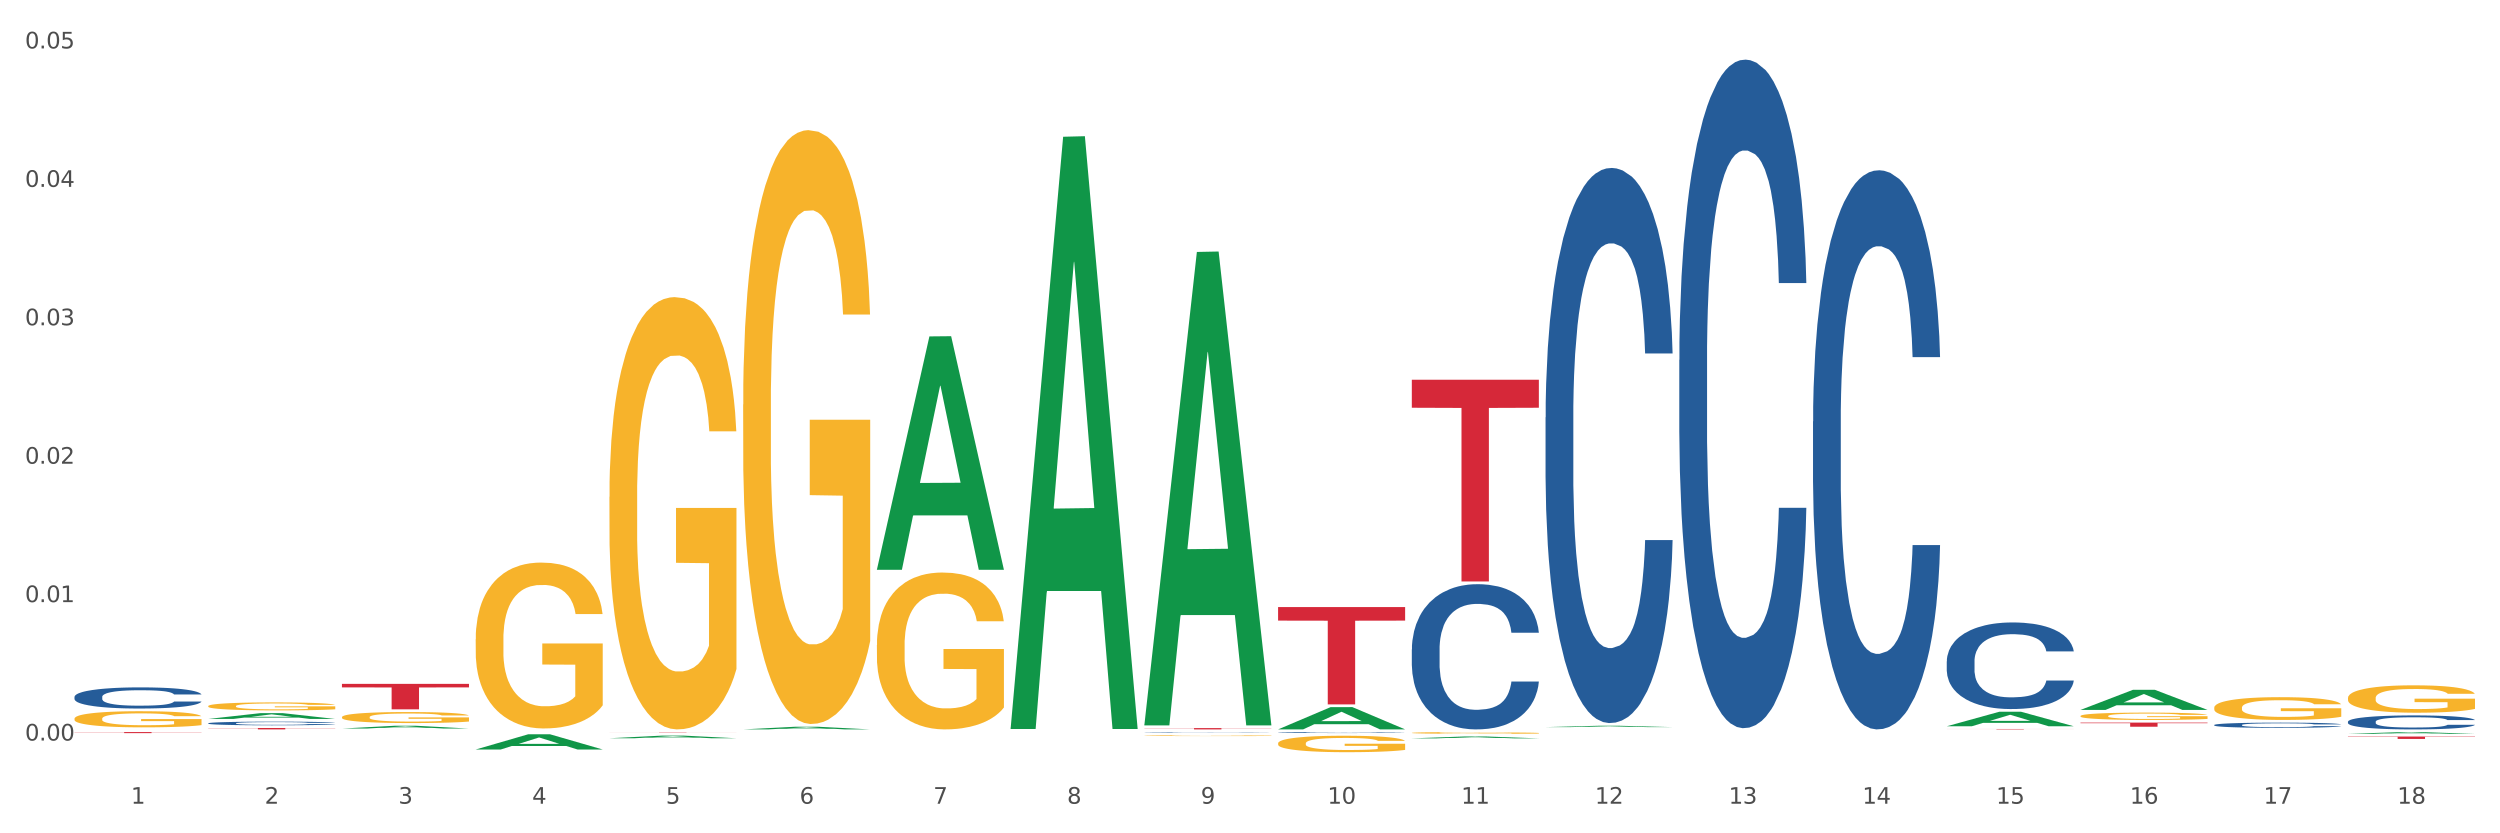 <?xml version="1.0" encoding="utf-8" standalone="no"?>
<!DOCTYPE svg PUBLIC "-//W3C//DTD SVG 1.1//EN"
  "http://www.w3.org/Graphics/SVG/1.1/DTD/svg11.dtd">
<svg xmlns:xlink="http://www.w3.org/1999/xlink" width="1080pt" height="360pt" viewBox="0 0 1080 360" xmlns="http://www.w3.org/2000/svg" version="1.1">
 <rect x="0" y="0" width="1080" height="360" fill="#333333" stroke="none"/>
 <defs>
  <style type="text/css">*{stroke-linejoin: round; stroke-linecap: butt}</style>
 </defs>
 <g id="figure_1">
  <g id="patch_1">
   <path d="M 0 360 
L 1080 360 
L 1080 0 
L 0 0 
z
" style="fill: #ffffff; stroke: #ffffff; stroke-linejoin: miter"/>
  </g>
  <g id="axes_1">
   <g id="matplotlib.axis_1">
    <g id="xtick_1">
     <g id="text_1">
      <!-- 1 -->
      <g style="fill: #4d4d4d" transform="translate(56.563 347.204) scale(0.096 -0.096)">
       <defs>
        <path id="DejaVuSans-31" d="M 794 531 
L 1825 531 
L 1825 4091 
L 703 3866 
L 703 4441 
L 1819 4666 
L 2450 4666 
L 2450 531 
L 3481 531 
L 3481 0 
L 794 0 
L 794 531 
z
" transform="scale(0.016)"/>
       </defs>
       <use xlink:href="#DejaVuSans-31"/>
      </g>
     </g>
    </g>
    <g id="xtick_2">
     <g id="text_2">
      <!-- 2 -->
      <g style="fill: #4d4d4d" transform="translate(114.336 347.204) scale(0.096 -0.096)">
       <defs>
        <path id="DejaVuSans-32" d="M 1228 531 
L 3431 531 
L 3431 0 
L 469 0 
L 469 531 
Q 828 903 1448 1529 
Q 2069 2156 2228 2338 
Q 2531 2678 2651 2914 
Q 2772 3150 2772 3378 
Q 2772 3750 2511 3984 
Q 2250 4219 1831 4219 
Q 1534 4219 1204 4116 
Q 875 4013 500 3803 
L 500 4441 
Q 881 4594 1212 4672 
Q 1544 4750 1819 4750 
Q 2544 4750 2975 4387 
Q 3406 4025 3406 3419 
Q 3406 3131 3298 2873 
Q 3191 2616 2906 2266 
Q 2828 2175 2409 1742 
Q 1991 1309 1228 531 
z
" transform="scale(0.016)"/>
       </defs>
       <use xlink:href="#DejaVuSans-32"/>
      </g>
     </g>
    </g>
    <g id="xtick_3">
     <g id="text_3">
      <!-- 3 -->
      <g style="fill: #4d4d4d" transform="translate(172.109 347.204) scale(0.096 -0.096)">
       <defs>
        <path id="DejaVuSans-33" d="M 2597 2516 
Q 3050 2419 3304 2112 
Q 3559 1806 3559 1356 
Q 3559 666 3084 287 
Q 2609 -91 1734 -91 
Q 1441 -91 1130 -33 
Q 819 25 488 141 
L 488 750 
Q 750 597 1062 519 
Q 1375 441 1716 441 
Q 2309 441 2620 675 
Q 2931 909 2931 1356 
Q 2931 1769 2642 2001 
Q 2353 2234 1838 2234 
L 1294 2234 
L 1294 2753 
L 1863 2753 
Q 2328 2753 2575 2939 
Q 2822 3125 2822 3475 
Q 2822 3834 2567 4026 
Q 2313 4219 1838 4219 
Q 1578 4219 1281 4162 
Q 984 4106 628 3988 
L 628 4550 
Q 988 4650 1302 4700 
Q 1616 4750 1894 4750 
Q 2613 4750 3031 4423 
Q 3450 4097 3450 3541 
Q 3450 3153 3228 2886 
Q 3006 2619 2597 2516 
z
" transform="scale(0.016)"/>
       </defs>
       <use xlink:href="#DejaVuSans-33"/>
      </g>
     </g>
    </g>
    <g id="xtick_4">
     <g id="text_4">
      <!-- 4 -->
      <g style="fill: #4d4d4d" transform="translate(229.882 347.204) scale(0.096 -0.096)">
       <defs>
        <path id="DejaVuSans-34" d="M 2419 4116 
L 825 1625 
L 2419 1625 
L 2419 4116 
z
M 2253 4666 
L 3047 4666 
L 3047 1625 
L 3713 1625 
L 3713 1100 
L 3047 1100 
L 3047 0 
L 2419 0 
L 2419 1100 
L 313 1100 
L 313 1709 
L 2253 4666 
z
" transform="scale(0.016)"/>
       </defs>
       <use xlink:href="#DejaVuSans-34"/>
      </g>
     </g>
    </g>
    <g id="xtick_5">
     <g id="text_5">
      <!-- 5 -->
      <g style="fill: #4d4d4d" transform="translate(287.655 347.204) scale(0.096 -0.096)">
       <defs>
        <path id="DejaVuSans-35" d="M 691 4666 
L 3169 4666 
L 3169 4134 
L 1269 4134 
L 1269 2991 
Q 1406 3038 1543 3061 
Q 1681 3084 1819 3084 
Q 2600 3084 3056 2656 
Q 3513 2228 3513 1497 
Q 3513 744 3044 326 
Q 2575 -91 1722 -91 
Q 1428 -91 1123 -41 
Q 819 9 494 109 
L 494 744 
Q 775 591 1075 516 
Q 1375 441 1709 441 
Q 2250 441 2565 725 
Q 2881 1009 2881 1497 
Q 2881 1984 2565 2268 
Q 2250 2553 1709 2553 
Q 1456 2553 1204 2497 
Q 953 2441 691 2322 
L 691 4666 
z
" transform="scale(0.016)"/>
       </defs>
       <use xlink:href="#DejaVuSans-35"/>
      </g>
     </g>
    </g>
    <g id="xtick_6">
     <g id="text_6">
      <!-- 6 -->
      <g style="fill: #4d4d4d" transform="translate(345.428 347.204) scale(0.096 -0.096)">
       <defs>
        <path id="DejaVuSans-36" d="M 2113 2584 
Q 1688 2584 1439 2293 
Q 1191 2003 1191 1497 
Q 1191 994 1439 701 
Q 1688 409 2113 409 
Q 2538 409 2786 701 
Q 3034 994 3034 1497 
Q 3034 2003 2786 2293 
Q 2538 2584 2113 2584 
z
M 3366 4563 
L 3366 3988 
Q 3128 4100 2886 4159 
Q 2644 4219 2406 4219 
Q 1781 4219 1451 3797 
Q 1122 3375 1075 2522 
Q 1259 2794 1537 2939 
Q 1816 3084 2150 3084 
Q 2853 3084 3261 2657 
Q 3669 2231 3669 1497 
Q 3669 778 3244 343 
Q 2819 -91 2113 -91 
Q 1303 -91 875 529 
Q 447 1150 447 2328 
Q 447 3434 972 4092 
Q 1497 4750 2381 4750 
Q 2619 4750 2861 4703 
Q 3103 4656 3366 4563 
z
" transform="scale(0.016)"/>
       </defs>
       <use xlink:href="#DejaVuSans-36"/>
      </g>
     </g>
    </g>
    <g id="xtick_7">
     <g id="text_7">
      <!-- 7 -->
      <g style="fill: #4d4d4d" transform="translate(403.201 347.204) scale(0.096 -0.096)">
       <defs>
        <path id="DejaVuSans-37" d="M 525 4666 
L 3525 4666 
L 3525 4397 
L 1831 0 
L 1172 0 
L 2766 4134 
L 525 4134 
L 525 4666 
z
" transform="scale(0.016)"/>
       </defs>
       <use xlink:href="#DejaVuSans-37"/>
      </g>
     </g>
    </g>
    <g id="xtick_8">
     <g id="text_8">
      <!-- 8 -->
      <g style="fill: #4d4d4d" transform="translate(460.974 347.204) scale(0.096 -0.096)">
       <defs>
        <path id="DejaVuSans-38" d="M 2034 2216 
Q 1584 2216 1326 1975 
Q 1069 1734 1069 1313 
Q 1069 891 1326 650 
Q 1584 409 2034 409 
Q 2484 409 2743 651 
Q 3003 894 3003 1313 
Q 3003 1734 2745 1975 
Q 2488 2216 2034 2216 
z
M 1403 2484 
Q 997 2584 770 2862 
Q 544 3141 544 3541 
Q 544 4100 942 4425 
Q 1341 4750 2034 4750 
Q 2731 4750 3128 4425 
Q 3525 4100 3525 3541 
Q 3525 3141 3298 2862 
Q 3072 2584 2669 2484 
Q 3125 2378 3379 2068 
Q 3634 1759 3634 1313 
Q 3634 634 3220 271 
Q 2806 -91 2034 -91 
Q 1263 -91 848 271 
Q 434 634 434 1313 
Q 434 1759 690 2068 
Q 947 2378 1403 2484 
z
M 1172 3481 
Q 1172 3119 1398 2916 
Q 1625 2713 2034 2713 
Q 2441 2713 2670 2916 
Q 2900 3119 2900 3481 
Q 2900 3844 2670 4047 
Q 2441 4250 2034 4250 
Q 1625 4250 1398 4047 
Q 1172 3844 1172 3481 
z
" transform="scale(0.016)"/>
       </defs>
       <use xlink:href="#DejaVuSans-38"/>
      </g>
     </g>
    </g>
    <g id="xtick_9">
     <g id="text_9">
      <!-- 9 -->
      <g style="fill: #4d4d4d" transform="translate(518.747 347.204) scale(0.096 -0.096)">
       <defs>
        <path id="DejaVuSans-39" d="M 703 97 
L 703 672 
Q 941 559 1184 500 
Q 1428 441 1663 441 
Q 2288 441 2617 861 
Q 2947 1281 2994 2138 
Q 2813 1869 2534 1725 
Q 2256 1581 1919 1581 
Q 1219 1581 811 2004 
Q 403 2428 403 3163 
Q 403 3881 828 4315 
Q 1253 4750 1959 4750 
Q 2769 4750 3195 4129 
Q 3622 3509 3622 2328 
Q 3622 1225 3098 567 
Q 2575 -91 1691 -91 
Q 1453 -91 1209 -44 
Q 966 3 703 97 
z
M 1959 2075 
Q 2384 2075 2632 2365 
Q 2881 2656 2881 3163 
Q 2881 3666 2632 3958 
Q 2384 4250 1959 4250 
Q 1534 4250 1286 3958 
Q 1038 3666 1038 3163 
Q 1038 2656 1286 2365 
Q 1534 2075 1959 2075 
z
" transform="scale(0.016)"/>
       </defs>
       <use xlink:href="#DejaVuSans-39"/>
      </g>
     </g>
    </g>
    <g id="xtick_10">
     <g id="text_10">
      <!-- 10 -->
      <g style="fill: #4d4d4d" transform="translate(573.466 347.204) scale(0.096 -0.096)">
       <defs>
        <path id="DejaVuSans-30" d="M 2034 4250 
Q 1547 4250 1301 3770 
Q 1056 3291 1056 2328 
Q 1056 1369 1301 889 
Q 1547 409 2034 409 
Q 2525 409 2770 889 
Q 3016 1369 3016 2328 
Q 3016 3291 2770 3770 
Q 2525 4250 2034 4250 
z
M 2034 4750 
Q 2819 4750 3233 4129 
Q 3647 3509 3647 2328 
Q 3647 1150 3233 529 
Q 2819 -91 2034 -91 
Q 1250 -91 836 529 
Q 422 1150 422 2328 
Q 422 3509 836 4129 
Q 1250 4750 2034 4750 
z
" transform="scale(0.016)"/>
       </defs>
       <use xlink:href="#DejaVuSans-31"/>
       <use xlink:href="#DejaVuSans-30" transform="translate(63.623 0)"/>
      </g>
     </g>
    </g>
    <g id="xtick_11">
     <g id="text_11">
      <!-- 11 -->
      <g style="fill: #4d4d4d" transform="translate(631.239 347.204) scale(0.096 -0.096)">
       <use xlink:href="#DejaVuSans-31"/>
       <use xlink:href="#DejaVuSans-31" transform="translate(63.623 0)"/>
      </g>
     </g>
    </g>
    <g id="xtick_12">
     <g id="text_12">
      <!-- 12 -->
      <g style="fill: #4d4d4d" transform="translate(689.012 347.204) scale(0.096 -0.096)">
       <use xlink:href="#DejaVuSans-31"/>
       <use xlink:href="#DejaVuSans-32" transform="translate(63.623 0)"/>
      </g>
     </g>
    </g>
    <g id="xtick_13">
     <g id="text_13">
      <!-- 13 -->
      <g style="fill: #4d4d4d" transform="translate(746.785 347.204) scale(0.096 -0.096)">
       <use xlink:href="#DejaVuSans-31"/>
       <use xlink:href="#DejaVuSans-33" transform="translate(63.623 0)"/>
      </g>
     </g>
    </g>
    <g id="xtick_14">
     <g id="text_14">
      <!-- 14 -->
      <g style="fill: #4d4d4d" transform="translate(804.558 347.204) scale(0.096 -0.096)">
       <use xlink:href="#DejaVuSans-31"/>
       <use xlink:href="#DejaVuSans-34" transform="translate(63.623 0)"/>
      </g>
     </g>
    </g>
    <g id="xtick_15">
     <g id="text_15">
      <!-- 15 -->
      <g style="fill: #4d4d4d" transform="translate(862.331 347.204) scale(0.096 -0.096)">
       <use xlink:href="#DejaVuSans-31"/>
       <use xlink:href="#DejaVuSans-35" transform="translate(63.623 0)"/>
      </g>
     </g>
    </g>
    <g id="xtick_16">
     <g id="text_16">
      <!-- 16 -->
      <g style="fill: #4d4d4d" transform="translate(920.104 347.204) scale(0.096 -0.096)">
       <use xlink:href="#DejaVuSans-31"/>
       <use xlink:href="#DejaVuSans-36" transform="translate(63.623 0)"/>
      </g>
     </g>
    </g>
    <g id="xtick_17">
     <g id="text_17">
      <!-- 17 -->
      <g style="fill: #4d4d4d" transform="translate(977.877 347.204) scale(0.096 -0.096)">
       <use xlink:href="#DejaVuSans-31"/>
       <use xlink:href="#DejaVuSans-37" transform="translate(63.623 0)"/>
      </g>
     </g>
    </g>
    <g id="xtick_18">
     <g id="text_18">
      <!-- 18 -->
      <g style="fill: #4d4d4d" transform="translate(1035.65 347.204) scale(0.096 -0.096)">
       <use xlink:href="#DejaVuSans-31"/>
       <use xlink:href="#DejaVuSans-38" transform="translate(63.623 0)"/>
      </g>
     </g>
    </g>
    <g id="xtick_19"/>
    <g id="xtick_20"/>
    <g id="xtick_21"/>
    <g id="xtick_22"/>
    <g id="xtick_23"/>
    <g id="xtick_24"/>
    <g id="xtick_25"/>
    <g id="xtick_26"/>
    <g id="xtick_27"/>
    <g id="xtick_28"/>
    <g id="xtick_29"/>
    <g id="xtick_30"/>
    <g id="xtick_31"/>
    <g id="xtick_32"/>
    <g id="xtick_33"/>
    <g id="xtick_34"/>
    <g id="xtick_35"/>
   </g>
   <g id="matplotlib.axis_2">
    <g id="ytick_1">
     <g id="text_19">
      <!-- 0.00 -->
      <g style="fill: #4d4d4d" transform="translate(10.8 319.915) scale(0.096 -0.096)">
       <defs>
        <path id="DejaVuSans-2e" d="M 684 794 
L 1344 794 
L 1344 0 
L 684 0 
L 684 794 
z
" transform="scale(0.016)"/>
       </defs>
       <use xlink:href="#DejaVuSans-30"/>
       <use xlink:href="#DejaVuSans-2e" transform="translate(63.623 0)"/>
       <use xlink:href="#DejaVuSans-30" transform="translate(95.41 0)"/>
       <use xlink:href="#DejaVuSans-30" transform="translate(159.033 0)"/>
      </g>
     </g>
    </g>
    <g id="ytick_2">
     <g id="text_20">
      <!-- 0.01 -->
      <g style="fill: #4d4d4d" transform="translate(10.8 260.117) scale(0.096 -0.096)">
       <use xlink:href="#DejaVuSans-30"/>
       <use xlink:href="#DejaVuSans-2e" transform="translate(63.623 0)"/>
       <use xlink:href="#DejaVuSans-30" transform="translate(95.41 0)"/>
       <use xlink:href="#DejaVuSans-31" transform="translate(159.033 0)"/>
      </g>
     </g>
    </g>
    <g id="ytick_3">
     <g id="text_21">
      <!-- 0.02 -->
      <g style="fill: #4d4d4d" transform="translate(10.8 200.319) scale(0.096 -0.096)">
       <use xlink:href="#DejaVuSans-30"/>
       <use xlink:href="#DejaVuSans-2e" transform="translate(63.623 0)"/>
       <use xlink:href="#DejaVuSans-30" transform="translate(95.41 0)"/>
       <use xlink:href="#DejaVuSans-32" transform="translate(159.033 0)"/>
      </g>
     </g>
    </g>
    <g id="ytick_4">
     <g id="text_22">
      <!-- 0.03 -->
      <g style="fill: #4d4d4d" transform="translate(10.8 140.521) scale(0.096 -0.096)">
       <use xlink:href="#DejaVuSans-30"/>
       <use xlink:href="#DejaVuSans-2e" transform="translate(63.623 0)"/>
       <use xlink:href="#DejaVuSans-30" transform="translate(95.41 0)"/>
       <use xlink:href="#DejaVuSans-33" transform="translate(159.033 0)"/>
      </g>
     </g>
    </g>
    <g id="ytick_5">
     <g id="text_23">
      <!-- 0.04 -->
      <g style="fill: #4d4d4d" transform="translate(10.8 80.723) scale(0.096 -0.096)">
       <use xlink:href="#DejaVuSans-30"/>
       <use xlink:href="#DejaVuSans-2e" transform="translate(63.623 0)"/>
       <use xlink:href="#DejaVuSans-30" transform="translate(95.41 0)"/>
       <use xlink:href="#DejaVuSans-34" transform="translate(159.033 0)"/>
      </g>
     </g>
    </g>
    <g id="ytick_6">
     <g id="text_24">
      <!-- 0.05 -->
      <g style="fill: #4d4d4d" transform="translate(10.8 20.925) scale(0.096 -0.096)">
       <use xlink:href="#DejaVuSans-30"/>
       <use xlink:href="#DejaVuSans-2e" transform="translate(63.623 0)"/>
       <use xlink:href="#DejaVuSans-30" transform="translate(95.41 0)"/>
       <use xlink:href="#DejaVuSans-35" transform="translate(159.033 0)"/>
      </g>
     </g>
    </g>
    <g id="ytick_7"/>
    <g id="ytick_8"/>
    <g id="ytick_9"/>
    <g id="ytick_10"/>
    <g id="ytick_11"/>
   </g>
   <g id="PolyCollection_1">
    <path d="M 89.948 310.584 
L 90.005 310.581 
L 112.637 308.063 
L 122.03 308.06 
L 144.832 310.589 
L 133.969 310.589 
L 129.046 310 
L 105.678 310 
L 105.508 310.009 
L 100.755 310.589 
L 89.948 310.589 
L 89.948 310.584 
L 108.62 309.649 
L 126.104 309.646 
L 117.447 308.599 
L 117.334 308.595 
L 117.22 308.602 
L 108.563 309.646 
L 108.62 309.649 
L 89.948 310.584 
z
" clip-path="url(#pcc42645623)" style="fill: #109648"/>
    <path d="M 494.359 316.367 
L 494.424 316.367 
L 494.424 316.361 
L 494.618 316.354 
L 495.332 316.339 
L 496.24 316.329 
L 497.797 316.316 
L 498.641 316.311 
L 499.743 316.305 
L 502.014 316.295 
L 504.609 316.287 
L 506.426 316.283 
L 507.788 316.28 
L 510.837 316.275 
L 512.589 316.273 
L 514.405 316.271 
L 515.962 316.27 
L 518.557 316.268 
L 520.633 316.268 
L 523.034 316.267 
L 525.045 316.268 
L 527.705 316.268 
L 531.597 316.271 
L 533.089 316.272 
L 535.1 316.275 
L 537.176 316.278 
L 538.863 316.281 
L 540.809 316.286 
L 542.821 316.292 
L 544.767 316.3 
L 546.129 316.307 
L 547.232 316.314 
L 548.205 316.323 
L 548.919 316.333 
L 549.243 316.342 
L 537.371 316.342 
L 537.047 316.334 
L 536.398 316.326 
L 535.749 316.321 
L 535.036 316.316 
L 533.933 316.311 
L 532.96 316.308 
L 531.338 316.304 
L 529.846 316.301 
L 528.613 316.3 
L 527.121 316.299 
L 523.942 316.298 
L 521.671 316.298 
L 520.244 316.298 
L 518.492 316.299 
L 517 316.3 
L 515.249 316.303 
L 513.886 316.306 
L 512.524 316.309 
L 511.745 316.311 
L 510.578 316.316 
L 509.799 316.32 
L 508.761 316.326 
L 508.177 316.33 
L 507.139 316.342 
L 506.685 316.35 
L 506.49 316.356 
L 506.361 316.363 
L 506.361 316.394 
L 506.75 316.409 
L 507.074 316.415 
L 507.593 316.421 
L 508.566 316.43 
L 509.994 316.439 
L 511.486 316.445 
L 512.718 316.449 
L 513.886 316.452 
L 515.054 316.454 
L 516.481 316.456 
L 517.649 316.458 
L 519.401 316.459 
L 521.477 316.459 
L 523.099 316.459 
L 526.407 316.458 
L 527.899 316.457 
L 529.327 316.456 
L 530.884 316.454 
L 532.116 316.451 
L 532.83 316.449 
L 533.998 316.446 
L 534.906 316.442 
L 535.684 316.437 
L 536.203 316.433 
L 536.787 316.427 
L 537.241 316.42 
L 537.371 316.416 
L 549.243 316.416 
L 548.984 316.424 
L 548.53 316.431 
L 547.621 316.44 
L 546.908 316.446 
L 545.805 316.452 
L 544.637 316.458 
L 543.015 316.464 
L 541.523 316.469 
L 539.966 316.473 
L 538.279 316.477 
L 535.23 316.482 
L 534.127 316.483 
L 531.792 316.486 
L 529.975 316.487 
L 527.315 316.488 
L 524.591 316.489 
L 521.736 316.489 
L 519.206 316.489 
L 516.416 316.488 
L 514.665 316.487 
L 512.718 316.485 
L 510.448 316.482 
L 508.307 316.478 
L 506.296 316.474 
L 504.414 316.47 
L 502.663 316.464 
L 500.392 316.456 
L 498.705 316.447 
L 497.473 316.439 
L 496.629 316.433 
L 495.786 316.424 
L 495.332 316.418 
L 494.618 316.404 
L 494.359 316.391 
L 494.359 316.367 
z
" clip-path="url(#pcc42645623)" style="fill: #255c99"/>
    <path d="M 552.132 316.45 
L 552.197 316.45 
L 552.197 316.439 
L 552.391 316.425 
L 553.105 316.399 
L 554.013 316.38 
L 555.57 316.357 
L 556.414 316.347 
L 557.516 316.336 
L 559.787 316.319 
L 562.382 316.304 
L 564.199 316.296 
L 565.561 316.29 
L 568.61 316.281 
L 570.362 316.277 
L 572.178 316.274 
L 573.735 316.272 
L 576.33 316.269 
L 578.406 316.268 
L 580.807 316.267 
L 582.818 316.268 
L 585.478 316.269 
L 589.37 316.274 
L 590.862 316.276 
L 592.873 316.281 
L 594.949 316.287 
L 596.636 316.293 
L 598.582 316.301 
L 600.594 316.312 
L 602.54 316.326 
L 603.902 316.339 
L 605.005 316.353 
L 605.978 316.37 
L 606.692 316.388 
L 607.016 316.403 
L 595.144 316.403 
L 594.82 316.39 
L 594.171 316.375 
L 593.522 316.365 
L 592.809 316.357 
L 591.706 316.347 
L 590.733 316.341 
L 589.111 316.334 
L 587.619 316.33 
L 586.386 316.327 
L 584.894 316.325 
L 581.715 316.323 
L 579.444 316.323 
L 578.017 316.323 
L 576.265 316.325 
L 574.773 316.328 
L 573.022 316.332 
L 571.659 316.337 
L 570.297 316.344 
L 569.518 316.348 
L 568.351 316.356 
L 567.572 316.363 
L 566.534 316.374 
L 565.95 316.383 
L 564.912 316.404 
L 564.458 316.419 
L 564.263 316.43 
L 564.134 316.442 
L 564.134 316.5 
L 564.523 316.526 
L 564.847 316.537 
L 565.366 316.55 
L 566.339 316.566 
L 567.767 316.582 
L 569.259 316.593 
L 570.491 316.6 
L 571.659 316.606 
L 572.827 316.61 
L 574.254 316.613 
L 575.422 316.616 
L 577.174 316.618 
L 579.25 316.619 
L 580.871 316.619 
L 584.18 316.617 
L 585.672 316.615 
L 587.1 316.613 
L 588.657 316.609 
L 589.889 316.604 
L 590.603 316.601 
L 591.771 316.594 
L 592.679 316.586 
L 593.457 316.578 
L 593.976 316.57 
L 594.56 316.559 
L 595.014 316.547 
L 595.144 316.54 
L 607.016 316.54 
L 606.757 316.553 
L 606.303 316.566 
L 605.394 316.584 
L 604.681 316.594 
L 603.578 316.606 
L 602.41 316.616 
L 600.788 316.628 
L 599.296 316.636 
L 597.739 316.644 
L 596.052 316.651 
L 593.003 316.66 
L 591.9 316.662 
L 589.565 316.667 
L 587.748 316.67 
L 585.088 316.672 
L 582.364 316.674 
L 579.509 316.674 
L 576.979 316.673 
L 574.189 316.671 
L 572.438 316.669 
L 570.491 316.665 
L 568.221 316.66 
L 566.08 316.654 
L 564.069 316.646 
L 562.187 316.638 
L 560.436 316.628 
L 558.165 316.612 
L 556.478 316.597 
L 555.246 316.582 
L 554.402 316.57 
L 553.559 316.554 
L 553.105 316.544 
L 552.391 316.518 
L 552.132 316.494 
L 552.132 316.45 
z
" clip-path="url(#pcc42645623)" style="fill: #255c99"/>
    <path d="M 609.905 280.556 
L 609.97 280.498 
L 609.97 278.894 
L 610.164 276.717 
L 610.878 272.706 
L 611.786 269.67 
L 613.343 266.117 
L 614.187 264.627 
L 615.289 262.966 
L 617.56 260.273 
L 620.155 257.981 
L 621.972 256.721 
L 623.334 255.918 
L 626.383 254.486 
L 628.135 253.856 
L 629.951 253.34 
L 631.508 252.996 
L 634.103 252.595 
L 636.179 252.423 
L 638.58 252.366 
L 640.591 252.423 
L 643.251 252.653 
L 647.143 253.34 
L 648.635 253.741 
L 650.646 254.429 
L 652.722 255.345 
L 654.409 256.262 
L 656.355 257.58 
L 658.367 259.299 
L 660.313 261.476 
L 661.675 263.482 
L 662.778 265.601 
L 663.751 268.18 
L 664.465 270.987 
L 664.789 273.336 
L 652.917 273.336 
L 652.593 271.217 
L 651.944 268.925 
L 651.295 267.378 
L 650.581 266.117 
L 649.479 264.685 
L 648.505 263.768 
L 646.884 262.679 
L 645.391 261.992 
L 644.159 261.591 
L 642.667 261.247 
L 639.488 260.903 
L 637.217 260.903 
L 635.79 261.018 
L 634.038 261.304 
L 632.546 261.705 
L 630.795 262.393 
L 629.432 263.138 
L 628.07 264.112 
L 627.291 264.799 
L 626.124 266.06 
L 625.345 267.091 
L 624.307 268.867 
L 623.723 270.128 
L 622.685 273.394 
L 622.231 275.8 
L 622.036 277.462 
L 621.907 279.295 
L 621.907 288.233 
L 622.296 292.244 
L 622.62 293.963 
L 623.139 295.911 
L 624.112 298.432 
L 625.54 300.896 
L 627.032 302.672 
L 628.264 303.761 
L 629.432 304.563 
L 630.6 305.193 
L 632.027 305.766 
L 633.195 306.11 
L 634.947 306.454 
L 637.023 306.626 
L 638.644 306.626 
L 641.953 306.339 
L 643.445 306.053 
L 644.872 305.652 
L 646.429 305.021 
L 647.662 304.334 
L 648.376 303.818 
L 649.543 302.729 
L 650.452 301.583 
L 651.23 300.266 
L 651.749 299.12 
L 652.333 297.401 
L 652.787 295.453 
L 652.917 294.421 
L 664.789 294.421 
L 664.53 296.484 
L 664.076 298.49 
L 663.167 301.182 
L 662.454 302.729 
L 661.351 304.62 
L 660.183 306.224 
L 658.561 308.001 
L 657.069 309.318 
L 655.512 310.464 
L 653.825 311.496 
L 650.776 312.928 
L 649.673 313.329 
L 647.338 314.017 
L 645.521 314.418 
L 642.861 314.819 
L 640.137 315.048 
L 637.282 315.105 
L 634.752 314.991 
L 631.962 314.647 
L 630.211 314.303 
L 628.264 313.788 
L 625.994 312.985 
L 623.853 312.011 
L 621.842 310.865 
L 619.96 309.548 
L 618.209 308.058 
L 615.938 305.594 
L 614.251 303.188 
L 613.019 300.953 
L 612.175 299.062 
L 611.332 296.656 
L 610.878 294.994 
L 610.164 290.984 
L 609.905 287.259 
L 609.905 280.556 
z
" clip-path="url(#pcc42645623)" style="fill: #255c99"/>
    <path d="M 667.678 180.305 
L 667.743 180.086 
L 667.743 173.954 
L 667.937 165.631 
L 668.651 150.301 
L 669.559 138.693 
L 671.116 125.115 
L 671.96 119.421 
L 673.062 113.069 
L 675.333 102.776 
L 677.928 94.016 
L 679.745 89.197 
L 681.107 86.131 
L 684.156 80.656 
L 685.908 78.247 
L 687.724 76.276 
L 689.281 74.962 
L 691.876 73.429 
L 693.952 72.772 
L 696.353 72.553 
L 698.364 72.772 
L 701.024 73.648 
L 704.916 76.276 
L 706.408 77.809 
L 708.419 80.437 
L 710.495 83.941 
L 712.182 87.445 
L 714.128 92.483 
L 716.139 99.053 
L 718.086 107.375 
L 719.448 115.04 
L 720.551 123.144 
L 721.524 132.999 
L 722.238 143.731 
L 722.562 152.71 
L 710.69 152.71 
L 710.366 144.607 
L 709.717 135.846 
L 709.068 129.933 
L 708.354 125.115 
L 707.252 119.64 
L 706.278 116.135 
L 704.657 111.974 
L 703.164 109.346 
L 701.932 107.813 
L 700.44 106.499 
L 697.261 105.185 
L 694.99 105.185 
L 693.563 105.623 
L 691.811 106.718 
L 690.319 108.251 
L 688.568 110.879 
L 687.205 113.726 
L 685.843 117.449 
L 685.064 120.078 
L 683.897 124.896 
L 683.118 128.838 
L 682.08 135.627 
L 681.496 140.445 
L 680.458 152.929 
L 680.004 162.127 
L 679.809 168.478 
L 679.68 175.487 
L 679.68 209.652 
L 680.069 224.983 
L 680.393 231.553 
L 680.912 238.999 
L 681.885 248.635 
L 683.313 258.053 
L 684.805 264.842 
L 686.037 269.003 
L 687.205 272.069 
L 688.373 274.478 
L 689.8 276.669 
L 690.968 277.983 
L 692.72 279.297 
L 694.796 279.954 
L 696.417 279.954 
L 699.726 278.859 
L 701.218 277.764 
L 702.645 276.231 
L 704.202 273.821 
L 705.435 271.193 
L 706.149 269.222 
L 707.316 265.061 
L 708.225 260.681 
L 709.003 255.644 
L 709.522 251.264 
L 710.106 244.693 
L 710.56 237.247 
L 710.69 233.305 
L 722.562 233.305 
L 722.303 241.189 
L 721.848 248.855 
L 720.94 259.148 
L 720.227 265.061 
L 719.124 272.288 
L 717.956 278.421 
L 716.334 285.21 
L 714.842 290.247 
L 713.285 294.627 
L 711.598 298.569 
L 708.549 304.045 
L 707.446 305.578 
L 705.111 308.206 
L 703.294 309.739 
L 700.634 311.272 
L 697.91 312.148 
L 695.055 312.367 
L 692.525 311.929 
L 689.735 310.615 
L 687.984 309.301 
L 686.037 307.33 
L 683.767 304.264 
L 681.626 300.54 
L 679.615 296.16 
L 677.733 291.123 
L 675.982 285.429 
L 673.711 276.012 
L 672.024 266.813 
L 670.792 258.272 
L 669.948 251.045 
L 669.105 241.846 
L 668.651 235.495 
L 667.937 220.164 
L 667.678 205.929 
L 667.678 180.305 
z
" clip-path="url(#pcc42645623)" style="fill: #255c99"/>
    <path d="M 725.451 155.531 
L 725.516 155.267 
L 725.516 147.882 
L 725.71 137.859 
L 726.424 119.395 
L 727.332 105.416 
L 728.889 89.063 
L 729.733 82.205 
L 730.835 74.556 
L 733.106 62.159 
L 735.701 51.608 
L 737.518 45.805 
L 738.88 42.113 
L 741.929 35.519 
L 743.681 32.617 
L 745.497 30.243 
L 747.054 28.661 
L 749.649 26.815 
L 751.725 26.023 
L 754.126 25.759 
L 756.137 26.023 
L 758.797 27.078 
L 762.689 30.243 
L 764.181 32.09 
L 766.192 35.255 
L 768.268 39.475 
L 769.955 43.695 
L 771.901 49.762 
L 773.912 57.675 
L 775.859 67.698 
L 777.221 76.929 
L 778.324 86.689 
L 779.297 98.558 
L 780.011 111.482 
L 780.335 122.297 
L 768.463 122.297 
L 768.139 112.537 
L 767.49 101.987 
L 766.841 94.865 
L 766.127 89.063 
L 765.025 82.469 
L 764.051 78.248 
L 762.43 73.237 
L 760.937 70.072 
L 759.705 68.225 
L 758.213 66.643 
L 755.034 65.06 
L 752.763 65.06 
L 751.336 65.588 
L 749.584 66.906 
L 748.092 68.753 
L 746.341 71.918 
L 744.978 75.347 
L 743.616 79.831 
L 742.837 82.996 
L 741.67 88.799 
L 740.891 93.547 
L 739.853 101.723 
L 739.269 107.526 
L 738.231 122.56 
L 737.777 133.638 
L 737.582 141.288 
L 737.453 149.728 
L 737.453 190.875 
L 737.842 209.338 
L 738.166 217.251 
L 738.685 226.219 
L 739.658 237.825 
L 741.086 249.167 
L 742.578 257.343 
L 743.81 262.355 
L 744.978 266.047 
L 746.146 268.949 
L 747.573 271.586 
L 748.741 273.169 
L 750.493 274.752 
L 752.569 275.543 
L 754.19 275.543 
L 757.499 274.224 
L 758.991 272.905 
L 760.418 271.059 
L 761.975 268.158 
L 763.208 264.992 
L 763.922 262.618 
L 765.089 257.607 
L 765.998 252.332 
L 766.776 246.265 
L 767.295 240.99 
L 767.879 233.077 
L 768.333 224.109 
L 768.463 219.361 
L 780.335 219.361 
L 780.076 228.857 
L 779.621 238.089 
L 778.713 250.485 
L 778 257.607 
L 776.897 266.311 
L 775.729 273.697 
L 774.107 281.873 
L 772.615 287.94 
L 771.058 293.215 
L 769.371 297.963 
L 766.322 304.557 
L 765.219 306.403 
L 762.884 309.568 
L 761.067 311.415 
L 758.407 313.261 
L 755.683 314.316 
L 752.828 314.58 
L 750.298 314.052 
L 747.508 312.47 
L 745.757 310.887 
L 743.81 308.513 
L 741.54 304.821 
L 739.399 300.337 
L 737.388 295.061 
L 735.506 288.995 
L 733.755 282.137 
L 731.484 270.795 
L 729.797 259.717 
L 728.565 249.43 
L 727.721 240.726 
L 726.878 229.648 
L 726.424 221.999 
L 725.71 203.536 
L 725.451 186.391 
L 725.451 155.531 
z
" clip-path="url(#pcc42645623)" style="fill: #255c99"/>
    <path d="M 783.224 182.084 
L 783.289 181.864 
L 783.289 175.687 
L 783.483 167.304 
L 784.197 151.862 
L 785.105 140.17 
L 786.662 126.493 
L 787.506 120.758 
L 788.608 114.36 
L 790.879 103.992 
L 793.474 95.168 
L 795.291 90.315 
L 796.653 87.227 
L 799.702 81.712 
L 801.454 79.285 
L 803.27 77.3 
L 804.827 75.976 
L 807.422 74.432 
L 809.498 73.77 
L 811.899 73.549 
L 813.91 73.77 
L 816.57 74.652 
L 820.462 77.3 
L 821.954 78.844 
L 823.965 81.491 
L 826.041 85.021 
L 827.728 88.55 
L 829.674 93.624 
L 831.685 100.242 
L 833.632 108.625 
L 834.994 116.346 
L 836.097 124.508 
L 837.07 134.435 
L 837.784 145.244 
L 838.108 154.289 
L 826.236 154.289 
L 825.912 146.127 
L 825.263 137.303 
L 824.614 131.346 
L 823.9 126.493 
L 822.798 120.978 
L 821.824 117.449 
L 820.203 113.257 
L 818.71 110.61 
L 817.478 109.066 
L 815.986 107.742 
L 812.807 106.419 
L 810.536 106.419 
L 809.109 106.86 
L 807.357 107.963 
L 805.865 109.507 
L 804.114 112.154 
L 802.751 115.022 
L 801.389 118.772 
L 800.61 121.419 
L 799.443 126.273 
L 798.664 130.243 
L 797.626 137.082 
L 797.042 141.935 
L 796.004 154.509 
L 795.55 163.774 
L 795.355 170.172 
L 795.226 177.231 
L 795.226 211.644 
L 795.615 227.086 
L 795.939 233.704 
L 796.458 241.205 
L 797.431 250.911 
L 798.859 260.397 
L 800.351 267.235 
L 801.583 271.427 
L 802.751 274.515 
L 803.919 276.942 
L 805.346 279.148 
L 806.514 280.471 
L 808.266 281.795 
L 810.342 282.457 
L 811.963 282.457 
L 815.272 281.354 
L 816.764 280.251 
L 818.191 278.707 
L 819.748 276.28 
L 820.981 273.633 
L 821.695 271.647 
L 822.862 267.456 
L 823.771 263.044 
L 824.549 257.97 
L 825.068 253.558 
L 825.652 246.94 
L 826.106 239.44 
L 826.236 235.469 
L 838.108 235.469 
L 837.849 243.411 
L 837.394 251.132 
L 836.486 261.5 
L 835.773 267.456 
L 834.67 274.736 
L 833.502 280.913 
L 831.88 287.751 
L 830.388 292.825 
L 828.831 297.237 
L 827.144 301.208 
L 824.095 306.723 
L 822.992 308.267 
L 820.657 310.914 
L 818.84 312.458 
L 816.18 314.002 
L 813.456 314.885 
L 810.601 315.105 
L 808.071 314.664 
L 805.281 313.341 
L 803.53 312.017 
L 801.583 310.032 
L 799.313 306.943 
L 797.172 303.193 
L 795.161 298.781 
L 793.279 293.707 
L 791.528 287.972 
L 789.257 278.486 
L 787.57 269.221 
L 786.338 260.617 
L 785.494 253.338 
L 784.651 244.072 
L 784.197 237.675 
L 783.483 222.233 
L 783.224 207.894 
L 783.224 182.084 
z
" clip-path="url(#pcc42645623)" style="fill: #255c99"/>
    <path d="M 840.997 285.707 
L 841.062 285.673 
L 841.062 284.716 
L 841.256 283.418 
L 841.97 281.026 
L 842.878 279.215 
L 844.435 277.096 
L 845.278 276.208 
L 846.381 275.217 
L 848.652 273.611 
L 851.247 272.244 
L 853.063 271.493 
L 854.426 271.014 
L 857.475 270.16 
L 859.227 269.784 
L 861.043 269.477 
L 862.6 269.272 
L 865.195 269.033 
L 867.271 268.93 
L 869.672 268.896 
L 871.683 268.93 
L 874.343 269.067 
L 878.235 269.477 
L 879.727 269.716 
L 881.738 270.126 
L 883.814 270.673 
L 885.501 271.219 
L 887.447 272.005 
L 889.458 273.03 
L 891.405 274.329 
L 892.767 275.525 
L 893.87 276.789 
L 894.843 278.327 
L 895.557 280.001 
L 895.881 281.402 
L 884.009 281.402 
L 883.685 280.137 
L 883.036 278.771 
L 882.387 277.848 
L 881.673 277.096 
L 880.571 276.242 
L 879.597 275.695 
L 877.976 275.046 
L 876.483 274.636 
L 875.251 274.397 
L 873.759 274.192 
L 870.58 273.987 
L 868.309 273.987 
L 866.882 274.055 
L 865.13 274.226 
L 863.638 274.465 
L 861.887 274.875 
L 860.524 275.32 
L 859.162 275.901 
L 858.383 276.311 
L 857.216 277.062 
L 856.437 277.677 
L 855.399 278.737 
L 854.815 279.488 
L 853.777 281.436 
L 853.323 282.871 
L 853.128 283.862 
L 852.999 284.955 
L 852.999 290.286 
L 853.388 292.678 
L 853.712 293.703 
L 854.231 294.864 
L 855.204 296.368 
L 856.632 297.837 
L 858.124 298.896 
L 859.356 299.546 
L 860.524 300.024 
L 861.692 300.4 
L 863.119 300.741 
L 864.287 300.946 
L 866.039 301.151 
L 868.115 301.254 
L 869.736 301.254 
L 873.045 301.083 
L 874.537 300.912 
L 875.964 300.673 
L 877.521 300.297 
L 878.754 299.887 
L 879.468 299.58 
L 880.635 298.93 
L 881.544 298.247 
L 882.322 297.461 
L 882.841 296.778 
L 883.425 295.753 
L 883.879 294.591 
L 884.009 293.976 
L 895.881 293.976 
L 895.622 295.206 
L 895.167 296.402 
L 894.259 298.008 
L 893.546 298.93 
L 892.443 300.058 
L 891.275 301.015 
L 889.653 302.074 
L 888.161 302.86 
L 886.604 303.543 
L 884.917 304.158 
L 881.868 305.013 
L 880.765 305.252 
L 878.43 305.662 
L 876.613 305.901 
L 873.953 306.14 
L 871.229 306.277 
L 868.374 306.311 
L 865.844 306.243 
L 863.054 306.038 
L 861.303 305.833 
L 859.356 305.525 
L 857.086 305.047 
L 854.945 304.466 
L 852.934 303.783 
L 851.052 302.997 
L 849.301 302.108 
L 847.03 300.639 
L 845.343 299.204 
L 844.111 297.871 
L 843.267 296.744 
L 842.424 295.309 
L 841.97 294.318 
L 841.256 291.926 
L 840.997 289.705 
L 840.997 285.707 
z
" clip-path="url(#pcc42645623)" style="fill: #255c99"/>
    <path d="M 956.543 313.187 
L 956.608 313.185 
L 956.608 313.128 
L 956.802 313.049 
L 957.516 312.906 
L 958.424 312.797 
L 959.981 312.669 
L 960.824 312.616 
L 961.927 312.557 
L 964.198 312.46 
L 966.793 312.378 
L 968.609 312.333 
L 969.972 312.304 
L 973.021 312.253 
L 974.773 312.23 
L 976.589 312.211 
L 978.146 312.199 
L 980.741 312.185 
L 982.817 312.179 
L 985.217 312.177 
L 987.229 312.179 
L 989.888 312.187 
L 993.781 312.211 
L 995.273 312.226 
L 997.284 312.25 
L 999.36 312.283 
L 1001.047 312.316 
L 1002.993 312.363 
L 1005.004 312.425 
L 1006.951 312.503 
L 1008.313 312.575 
L 1009.416 312.651 
L 1010.389 312.743 
L 1011.103 312.844 
L 1011.427 312.928 
L 999.555 312.928 
L 999.231 312.852 
L 998.582 312.77 
L 997.933 312.715 
L 997.219 312.669 
L 996.116 312.618 
L 995.143 312.585 
L 993.521 312.546 
L 992.029 312.522 
L 990.797 312.507 
L 989.305 312.495 
L 986.126 312.483 
L 983.855 312.483 
L 982.428 312.487 
L 980.676 312.497 
L 979.184 312.511 
L 977.432 312.536 
L 976.07 312.563 
L 974.708 312.598 
L 973.929 312.622 
L 972.761 312.667 
L 971.983 312.704 
L 970.945 312.768 
L 970.361 312.813 
L 969.323 312.93 
L 968.869 313.017 
L 968.674 313.076 
L 968.545 313.142 
L 968.545 313.462 
L 968.934 313.606 
L 969.258 313.668 
L 969.777 313.738 
L 970.75 313.828 
L 972.178 313.916 
L 973.67 313.98 
L 974.902 314.019 
L 976.07 314.048 
L 977.238 314.07 
L 978.665 314.091 
L 979.833 314.103 
L 981.584 314.116 
L 983.66 314.122 
L 985.282 314.122 
L 988.591 314.111 
L 990.083 314.101 
L 991.51 314.087 
L 993.067 314.064 
L 994.3 314.04 
L 995.014 314.021 
L 996.181 313.982 
L 997.09 313.941 
L 997.868 313.894 
L 998.387 313.853 
L 998.971 313.791 
L 999.425 313.721 
L 999.555 313.684 
L 1011.427 313.684 
L 1011.168 313.758 
L 1010.713 313.83 
L 1009.805 313.927 
L 1009.092 313.982 
L 1007.989 314.05 
L 1006.821 314.107 
L 1005.199 314.171 
L 1003.707 314.218 
L 1002.15 314.259 
L 1000.463 314.296 
L 997.414 314.348 
L 996.311 314.362 
L 993.976 314.387 
L 992.159 314.401 
L 989.499 314.415 
L 986.774 314.424 
L 983.92 314.426 
L 981.39 314.422 
L 978.6 314.409 
L 976.849 314.397 
L 974.902 314.378 
L 972.632 314.35 
L 970.491 314.315 
L 968.48 314.274 
L 966.598 314.226 
L 964.847 314.173 
L 962.576 314.085 
L 960.889 313.998 
L 959.657 313.918 
L 958.813 313.851 
L 957.97 313.764 
L 957.516 313.705 
L 956.802 313.561 
L 956.543 313.427 
L 956.543 313.187 
z
" clip-path="url(#pcc42645623)" style="fill: #255c99"/>
    <path d="M 1014.316 311.775 
L 1014.381 311.77 
L 1014.381 311.615 
L 1014.575 311.405 
L 1015.289 311.018 
L 1016.197 310.726 
L 1017.754 310.383 
L 1018.597 310.24 
L 1019.7 310.08 
L 1021.971 309.82 
L 1024.566 309.599 
L 1026.382 309.478 
L 1027.745 309.4 
L 1030.794 309.262 
L 1032.546 309.201 
L 1034.362 309.152 
L 1035.919 309.119 
L 1038.514 309.08 
L 1040.59 309.063 
L 1042.99 309.058 
L 1045.002 309.063 
L 1047.661 309.085 
L 1051.554 309.152 
L 1053.046 309.19 
L 1055.057 309.257 
L 1057.133 309.345 
L 1058.82 309.433 
L 1060.766 309.56 
L 1062.777 309.726 
L 1064.724 309.936 
L 1066.086 310.129 
L 1067.189 310.334 
L 1068.162 310.582 
L 1068.876 310.853 
L 1069.2 311.079 
L 1057.328 311.079 
L 1057.003 310.875 
L 1056.355 310.654 
L 1055.706 310.505 
L 1054.992 310.383 
L 1053.889 310.245 
L 1052.916 310.157 
L 1051.294 310.052 
L 1049.802 309.986 
L 1048.57 309.947 
L 1047.078 309.914 
L 1043.899 309.881 
L 1041.628 309.881 
L 1040.201 309.892 
L 1038.449 309.919 
L 1036.957 309.958 
L 1035.205 310.024 
L 1033.843 310.096 
L 1032.481 310.19 
L 1031.702 310.256 
L 1030.534 310.378 
L 1029.756 310.477 
L 1028.718 310.648 
L 1028.134 310.77 
L 1027.096 311.085 
L 1026.642 311.317 
L 1026.447 311.477 
L 1026.318 311.654 
L 1026.318 312.515 
L 1026.707 312.902 
L 1027.031 313.067 
L 1027.55 313.255 
L 1028.523 313.498 
L 1029.951 313.736 
L 1031.443 313.907 
L 1032.675 314.012 
L 1033.843 314.089 
L 1035.011 314.15 
L 1036.438 314.205 
L 1037.606 314.238 
L 1039.357 314.271 
L 1041.433 314.288 
L 1043.055 314.288 
L 1046.364 314.26 
L 1047.856 314.233 
L 1049.283 314.194 
L 1050.84 314.133 
L 1052.073 314.067 
L 1052.787 314.017 
L 1053.954 313.912 
L 1054.863 313.802 
L 1055.641 313.675 
L 1056.16 313.565 
L 1056.744 313.399 
L 1057.198 313.211 
L 1057.328 313.112 
L 1069.2 313.112 
L 1068.94 313.31 
L 1068.486 313.504 
L 1067.578 313.763 
L 1066.864 313.912 
L 1065.762 314.095 
L 1064.594 314.249 
L 1062.972 314.421 
L 1061.48 314.548 
L 1059.923 314.658 
L 1058.236 314.757 
L 1055.187 314.896 
L 1054.084 314.934 
L 1051.749 315 
L 1049.932 315.039 
L 1047.272 315.078 
L 1044.547 315.1 
L 1041.693 315.105 
L 1039.163 315.094 
L 1036.373 315.061 
L 1034.622 315.028 
L 1032.675 314.978 
L 1030.405 314.901 
L 1028.264 314.807 
L 1026.253 314.697 
L 1024.371 314.57 
L 1022.62 314.426 
L 1020.349 314.189 
L 1018.662 313.957 
L 1017.43 313.741 
L 1016.586 313.559 
L 1015.743 313.327 
L 1015.289 313.167 
L 1014.575 312.78 
L 1014.316 312.421 
L 1014.316 311.775 
z
" clip-path="url(#pcc42645623)" style="fill: #255c99"/>
    <path d="M 32.175 310.47 
L 32.24 310.463 
L 32.24 310.234 
L 32.369 310.037 
L 33.017 309.559 
L 33.989 309.164 
L 34.702 308.954 
L 35.415 308.782 
L 36.257 308.61 
L 37.294 308.431 
L 39.173 308.17 
L 40.34 308.036 
L 41.765 307.896 
L 44.357 307.692 
L 46.236 307.578 
L 48.18 307.482 
L 51.355 307.367 
L 53.429 307.316 
L 55.632 307.278 
L 58.289 307.253 
L 60.298 307.246 
L 64.704 307.266 
L 68.462 307.323 
L 70.277 307.367 
L 72.609 307.444 
L 73.84 307.495 
L 75.849 307.597 
L 77.923 307.731 
L 79.348 307.845 
L 81.487 308.062 
L 83.107 308.278 
L 84.597 308.546 
L 85.375 308.731 
L 85.958 308.903 
L 86.476 309.1 
L 86.995 309.412 
L 75.331 309.412 
L 74.877 309.189 
L 74.164 308.979 
L 73.128 308.775 
L 72.22 308.648 
L 70.665 308.489 
L 69.24 308.387 
L 67.749 308.31 
L 65.935 308.247 
L 64.509 308.215 
L 62.501 308.189 
L 58.548 308.196 
L 55.891 308.247 
L 54.077 308.31 
L 52.911 308.368 
L 51.874 308.431 
L 50.707 308.52 
L 49.347 308.654 
L 48.375 308.775 
L 47.403 308.928 
L 46.625 309.081 
L 45.912 309.259 
L 45.329 309.451 
L 44.876 309.648 
L 44.487 309.89 
L 44.163 310.291 
L 44.163 311.164 
L 44.292 311.362 
L 44.616 311.623 
L 45.005 311.82 
L 45.653 312.056 
L 46.236 312.215 
L 47.338 312.445 
L 48.569 312.636 
L 49.541 312.757 
L 50.513 312.859 
L 52.198 312.999 
L 54.077 313.113 
L 55.697 313.184 
L 57.9 313.247 
L 59.39 313.273 
L 60.686 313.285 
L 63.861 313.285 
L 66.129 313.266 
L 68.657 313.222 
L 70.601 313.164 
L 72.22 313.094 
L 74.035 312.98 
L 75.201 312.871 
L 75.201 311.54 
L 60.946 311.534 
L 60.946 310.648 
L 87.059 310.648 
L 87.059 313.247 
L 85.958 313.381 
L 84.727 313.502 
L 83.431 313.61 
L 81.487 313.744 
L 79.154 313.872 
L 77.08 313.961 
L 74.877 314.037 
L 72.285 314.107 
L 68.916 314.171 
L 66.842 314.196 
L 64.25 314.216 
L 61.205 314.222 
L 58.548 314.209 
L 55.956 314.177 
L 53.235 314.12 
L 50.578 314.037 
L 48.569 313.954 
L 46.56 313.852 
L 44.422 313.719 
L 42.737 313.591 
L 41.441 313.477 
L 40.016 313.33 
L 38.46 313.139 
L 37.294 312.967 
L 36.257 312.789 
L 35.156 312.559 
L 34.378 312.362 
L 33.601 312.113 
L 33.147 311.929 
L 32.629 311.642 
L 32.24 311.241 
L 32.175 310.47 
z
" clip-path="url(#pcc42645623)" style="fill: #f7b32b"/>
    <path d="M 89.948 305.039 
L 90.013 305.036 
L 90.013 304.922 
L 90.142 304.824 
L 90.79 304.587 
L 91.762 304.392 
L 92.475 304.288 
L 93.188 304.202 
L 94.03 304.117 
L 95.067 304.029 
L 96.946 303.899 
L 98.113 303.833 
L 99.538 303.763 
L 102.13 303.662 
L 104.009 303.606 
L 105.953 303.558 
L 109.128 303.501 
L 111.202 303.476 
L 113.405 303.457 
L 116.062 303.445 
L 118.071 303.441 
L 122.477 303.451 
L 126.235 303.479 
L 128.049 303.501 
L 130.382 303.539 
L 131.613 303.565 
L 133.622 303.615 
L 135.696 303.681 
L 137.121 303.738 
L 139.26 303.846 
L 140.88 303.953 
L 142.37 304.085 
L 143.148 304.177 
L 143.731 304.262 
L 144.249 304.36 
L 144.768 304.515 
L 133.104 304.515 
L 132.65 304.404 
L 131.937 304.3 
L 130.901 304.199 
L 129.993 304.136 
L 128.438 304.057 
L 127.013 304.007 
L 125.522 303.969 
L 123.708 303.937 
L 122.282 303.921 
L 120.274 303.909 
L 116.321 303.912 
L 113.664 303.937 
L 111.85 303.969 
L 110.684 303.997 
L 109.647 304.029 
L 108.48 304.073 
L 107.12 304.139 
L 106.148 304.199 
L 105.176 304.275 
L 104.398 304.351 
L 103.685 304.439 
L 103.102 304.534 
L 102.648 304.632 
L 102.26 304.752 
L 101.936 304.951 
L 101.936 305.383 
L 102.065 305.481 
L 102.389 305.61 
L 102.778 305.708 
L 103.426 305.825 
L 104.009 305.904 
L 105.111 306.018 
L 106.342 306.112 
L 107.314 306.172 
L 108.286 306.223 
L 109.971 306.292 
L 111.85 306.349 
L 113.47 306.384 
L 115.673 306.415 
L 117.163 306.428 
L 118.459 306.434 
L 121.634 306.434 
L 123.902 306.425 
L 126.43 306.403 
L 128.373 306.374 
L 129.993 306.34 
L 131.808 306.283 
L 132.974 306.229 
L 132.974 305.569 
L 118.719 305.566 
L 118.719 305.127 
L 144.832 305.127 
L 144.832 306.415 
L 143.731 306.482 
L 142.5 306.542 
L 141.204 306.595 
L 139.26 306.662 
L 136.927 306.725 
L 134.853 306.769 
L 132.65 306.807 
L 130.058 306.842 
L 126.689 306.873 
L 124.615 306.886 
L 122.023 306.895 
L 118.978 306.898 
L 116.321 306.892 
L 113.729 306.876 
L 111.007 306.848 
L 108.351 306.807 
L 106.342 306.766 
L 104.333 306.715 
L 102.195 306.649 
L 100.51 306.586 
L 99.214 306.529 
L 97.789 306.456 
L 96.233 306.362 
L 95.067 306.276 
L 94.03 306.188 
L 92.929 306.074 
L 92.151 305.977 
L 91.374 305.853 
L 90.92 305.762 
L 90.402 305.62 
L 90.013 305.421 
L 89.948 305.039 
z
" clip-path="url(#pcc42645623)" style="fill: #f7b32b"/>
    <path d="M 147.721 309.804 
L 147.786 309.8 
L 147.786 309.643 
L 147.915 309.508 
L 148.563 309.182 
L 149.535 308.913 
L 150.248 308.769 
L 150.961 308.652 
L 151.803 308.534 
L 152.84 308.413 
L 154.719 308.234 
L 155.886 308.143 
L 157.311 308.047 
L 159.903 307.908 
L 161.782 307.83 
L 163.726 307.765 
L 166.901 307.686 
L 168.975 307.651 
L 171.178 307.625 
L 173.835 307.608 
L 175.844 307.604 
L 180.25 307.617 
L 184.008 307.656 
L 185.822 307.686 
L 188.155 307.738 
L 189.386 307.773 
L 191.395 307.843 
L 193.469 307.934 
L 194.894 308.012 
L 197.033 308.16 
L 198.653 308.308 
L 200.143 308.491 
L 200.921 308.617 
L 201.504 308.734 
L 202.022 308.869 
L 202.54 309.082 
L 190.877 309.082 
L 190.423 308.93 
L 189.71 308.787 
L 188.674 308.647 
L 187.766 308.56 
L 186.211 308.452 
L 184.786 308.382 
L 183.295 308.33 
L 181.481 308.286 
L 180.055 308.265 
L 178.047 308.247 
L 174.094 308.252 
L 171.437 308.286 
L 169.623 308.33 
L 168.456 308.369 
L 167.42 308.413 
L 166.253 308.473 
L 164.893 308.565 
L 163.921 308.647 
L 162.949 308.752 
L 162.171 308.856 
L 161.458 308.978 
L 160.875 309.108 
L 160.421 309.243 
L 160.033 309.408 
L 159.709 309.682 
L 159.709 310.278 
L 159.838 310.413 
L 160.162 310.591 
L 160.551 310.726 
L 161.199 310.887 
L 161.782 310.996 
L 162.884 311.152 
L 164.115 311.283 
L 165.087 311.365 
L 166.059 311.435 
L 167.744 311.531 
L 169.623 311.609 
L 171.243 311.657 
L 173.446 311.7 
L 174.936 311.718 
L 176.232 311.726 
L 179.407 311.726 
L 181.675 311.713 
L 184.203 311.683 
L 186.146 311.644 
L 187.766 311.596 
L 189.581 311.518 
L 190.747 311.444 
L 190.747 310.535 
L 176.491 310.53 
L 176.491 309.926 
L 202.605 309.926 
L 202.605 311.7 
L 201.504 311.792 
L 200.273 311.874 
L 198.977 311.948 
L 197.033 312.039 
L 194.7 312.126 
L 192.626 312.187 
L 190.423 312.24 
L 187.831 312.287 
L 184.462 312.331 
L 182.388 312.348 
L 179.796 312.361 
L 176.751 312.366 
L 174.094 312.357 
L 171.502 312.335 
L 168.78 312.296 
L 166.124 312.24 
L 164.115 312.183 
L 162.106 312.113 
L 159.968 312.022 
L 158.283 311.935 
L 156.987 311.857 
L 155.562 311.757 
L 154.006 311.626 
L 152.84 311.509 
L 151.803 311.387 
L 150.702 311.231 
L 149.924 311.096 
L 149.147 310.926 
L 148.693 310.8 
L 148.175 310.604 
L 147.786 310.33 
L 147.721 309.804 
z
" clip-path="url(#pcc42645623)" style="fill: #f7b32b"/>
    <path d="M 205.494 276.148 
L 205.559 276.083 
L 205.559 273.726 
L 205.688 271.697 
L 206.336 266.788 
L 207.308 262.73 
L 208.021 260.57 
L 208.734 258.803 
L 209.576 257.036 
L 210.613 255.203 
L 212.492 252.519 
L 213.659 251.145 
L 215.084 249.705 
L 217.676 247.61 
L 219.555 246.432 
L 221.499 245.45 
L 224.674 244.272 
L 226.748 243.748 
L 228.951 243.356 
L 231.608 243.094 
L 233.616 243.028 
L 238.023 243.225 
L 241.781 243.814 
L 243.595 244.272 
L 245.928 245.058 
L 247.159 245.581 
L 249.168 246.628 
L 251.242 248.003 
L 252.667 249.181 
L 254.806 251.407 
L 256.426 253.632 
L 257.916 256.381 
L 258.694 258.279 
L 259.277 260.046 
L 259.795 262.075 
L 260.313 265.283 
L 248.65 265.283 
L 248.196 262.992 
L 247.483 260.832 
L 246.447 258.737 
L 245.539 257.428 
L 243.984 255.792 
L 242.559 254.745 
L 241.068 253.959 
L 239.254 253.305 
L 237.828 252.977 
L 235.82 252.716 
L 231.867 252.781 
L 229.21 253.305 
L 227.396 253.959 
L 226.229 254.548 
L 225.193 255.203 
L 224.026 256.119 
L 222.666 257.494 
L 221.694 258.737 
L 220.722 260.308 
L 219.944 261.879 
L 219.231 263.712 
L 218.648 265.675 
L 218.194 267.704 
L 217.806 270.192 
L 217.482 274.315 
L 217.482 283.282 
L 217.611 285.312 
L 217.935 287.995 
L 218.324 290.024 
L 218.972 292.446 
L 219.555 294.082 
L 220.657 296.439 
L 221.888 298.402 
L 222.86 299.646 
L 223.832 300.693 
L 225.517 302.133 
L 227.396 303.311 
L 229.016 304.031 
L 231.219 304.686 
L 232.709 304.948 
L 234.005 305.079 
L 237.18 305.079 
L 239.448 304.882 
L 241.975 304.424 
L 243.919 303.835 
L 245.539 303.115 
L 247.354 301.937 
L 248.52 300.824 
L 248.52 287.144 
L 234.264 287.079 
L 234.264 277.981 
L 260.378 277.981 
L 260.378 304.686 
L 259.277 306.06 
L 258.046 307.304 
L 256.75 308.417 
L 254.806 309.791 
L 252.473 311.1 
L 250.399 312.017 
L 248.196 312.802 
L 245.604 313.522 
L 242.235 314.177 
L 240.161 314.438 
L 237.569 314.635 
L 234.524 314.7 
L 231.867 314.569 
L 229.275 314.242 
L 226.553 313.653 
L 223.897 312.802 
L 221.888 311.951 
L 219.879 310.904 
L 217.741 309.529 
L 216.056 308.22 
L 214.76 307.042 
L 213.335 305.537 
L 211.779 303.573 
L 210.613 301.806 
L 209.576 299.973 
L 208.475 297.617 
L 207.697 295.588 
L 206.92 293.035 
L 206.466 291.137 
L 205.948 288.191 
L 205.559 284.068 
L 205.494 276.148 
z
" clip-path="url(#pcc42645623)" style="fill: #f7b32b"/>
    <path d="M 321.04 174.768 
L 321.105 174.534 
L 321.105 166.099 
L 321.234 158.835 
L 321.882 141.262 
L 322.854 126.735 
L 323.567 119.003 
L 324.28 112.676 
L 325.122 106.35 
L 326.159 99.789 
L 328.038 90.182 
L 329.205 85.262 
L 330.63 80.107 
L 333.222 72.609 
L 335.101 68.392 
L 337.045 64.877 
L 340.22 60.66 
L 342.294 58.785 
L 344.497 57.379 
L 347.154 56.442 
L 349.162 56.208 
L 353.569 56.911 
L 357.327 59.019 
L 359.141 60.66 
L 361.474 63.471 
L 362.705 65.346 
L 364.714 69.095 
L 366.788 74.015 
L 368.213 78.233 
L 370.352 86.199 
L 371.972 94.166 
L 373.462 104.007 
L 374.239 110.802 
L 374.823 117.128 
L 375.341 124.392 
L 375.859 135.873 
L 364.196 135.873 
L 363.742 127.672 
L 363.029 119.94 
L 361.993 112.442 
L 361.085 107.756 
L 359.53 101.898 
L 358.105 98.149 
L 356.614 95.337 
L 354.8 92.994 
L 353.374 91.823 
L 351.366 90.885 
L 347.413 91.12 
L 344.756 92.994 
L 342.942 95.337 
L 341.775 97.446 
L 340.739 99.789 
L 339.572 103.069 
L 338.212 107.99 
L 337.24 112.442 
L 336.268 118.065 
L 335.49 123.689 
L 334.777 130.249 
L 334.194 137.279 
L 333.74 144.542 
L 333.352 153.446 
L 333.028 168.207 
L 333.028 200.308 
L 333.157 207.571 
L 333.481 217.178 
L 333.87 224.442 
L 334.518 233.111 
L 335.101 238.969 
L 336.203 247.404 
L 337.434 254.433 
L 338.406 258.885 
L 339.378 262.634 
L 341.063 267.789 
L 342.942 272.006 
L 344.562 274.584 
L 346.765 276.927 
L 348.255 277.864 
L 349.551 278.333 
L 352.726 278.333 
L 354.994 277.63 
L 357.521 275.99 
L 359.465 273.881 
L 361.085 271.304 
L 362.9 267.086 
L 364.066 263.103 
L 364.066 214.132 
L 349.81 213.898 
L 349.81 181.329 
L 375.924 181.329 
L 375.924 276.927 
L 374.823 281.847 
L 373.591 286.299 
L 372.296 290.283 
L 370.352 295.203 
L 368.019 299.889 
L 365.945 303.17 
L 363.742 305.981 
L 361.15 308.559 
L 357.781 310.902 
L 355.707 311.839 
L 353.115 312.542 
L 350.07 312.776 
L 347.413 312.308 
L 344.821 311.136 
L 342.099 309.027 
L 339.443 305.981 
L 337.434 302.935 
L 335.425 299.186 
L 333.287 294.266 
L 331.602 289.58 
L 330.306 285.362 
L 328.881 279.973 
L 327.325 272.944 
L 326.159 266.617 
L 325.122 260.057 
L 324.021 251.622 
L 323.243 244.358 
L 322.465 235.22 
L 322.012 228.425 
L 321.493 217.881 
L 321.105 203.12 
L 321.04 174.768 
z
" clip-path="url(#pcc42645623)" style="fill: #f7b32b"/>
    <path d="M 378.813 278.648 
L 378.878 278.586 
L 378.878 276.358 
L 379.007 274.439 
L 379.655 269.797 
L 380.627 265.959 
L 381.34 263.917 
L 382.053 262.245 
L 382.895 260.574 
L 383.932 258.841 
L 385.811 256.303 
L 386.977 255.003 
L 388.403 253.642 
L 390.995 251.661 
L 392.874 250.547 
L 394.818 249.618 
L 397.993 248.504 
L 400.067 248.009 
L 402.27 247.638 
L 404.927 247.39 
L 406.935 247.328 
L 411.342 247.514 
L 415.1 248.071 
L 416.914 248.504 
L 419.247 249.247 
L 420.478 249.742 
L 422.487 250.733 
L 424.561 252.032 
L 425.986 253.147 
L 428.125 255.251 
L 429.745 257.356 
L 431.235 259.955 
L 432.012 261.75 
L 432.596 263.421 
L 433.114 265.34 
L 433.632 268.373 
L 421.969 268.373 
L 421.515 266.207 
L 420.802 264.164 
L 419.766 262.183 
L 418.858 260.946 
L 417.303 259.398 
L 415.878 258.408 
L 414.387 257.665 
L 412.573 257.046 
L 411.147 256.737 
L 409.139 256.489 
L 405.186 256.551 
L 402.529 257.046 
L 400.715 257.665 
L 399.548 258.222 
L 398.512 258.841 
L 397.345 259.708 
L 395.984 261.007 
L 395.013 262.183 
L 394.041 263.669 
L 393.263 265.155 
L 392.55 266.888 
L 391.967 268.745 
L 391.513 270.663 
L 391.125 273.015 
L 390.801 276.915 
L 390.801 285.395 
L 390.93 287.314 
L 391.254 289.851 
L 391.643 291.77 
L 392.291 294.06 
L 392.874 295.608 
L 393.976 297.836 
L 395.207 299.693 
L 396.179 300.869 
L 397.151 301.859 
L 398.836 303.221 
L 400.715 304.335 
L 402.335 305.016 
L 404.538 305.635 
L 406.028 305.883 
L 407.324 306.007 
L 410.499 306.007 
L 412.767 305.821 
L 415.294 305.388 
L 417.238 304.83 
L 418.858 304.15 
L 420.673 303.035 
L 421.839 301.983 
L 421.839 289.047 
L 407.583 288.985 
L 407.583 280.381 
L 433.697 280.381 
L 433.697 305.635 
L 432.596 306.935 
L 431.364 308.111 
L 430.068 309.163 
L 428.125 310.463 
L 425.792 311.701 
L 423.718 312.568 
L 421.515 313.31 
L 418.923 313.991 
L 415.554 314.61 
L 413.48 314.858 
L 410.888 315.044 
L 407.843 315.105 
L 405.186 314.982 
L 402.594 314.672 
L 399.872 314.115 
L 397.216 313.31 
L 395.207 312.506 
L 393.198 311.515 
L 391.06 310.216 
L 389.375 308.978 
L 388.079 307.863 
L 386.654 306.44 
L 385.098 304.583 
L 383.932 302.912 
L 382.895 301.179 
L 381.794 298.95 
L 381.016 297.031 
L 380.238 294.617 
L 379.785 292.822 
L 379.266 290.037 
L 378.878 286.138 
L 378.813 278.648 
z
" clip-path="url(#pcc42645623)" style="fill: #f7b32b"/>
    <path d="M 494.359 317.806 
L 494.424 317.806 
L 494.424 317.795 
L 494.553 317.786 
L 495.201 317.763 
L 496.173 317.744 
L 496.886 317.734 
L 497.599 317.725 
L 498.441 317.717 
L 499.478 317.708 
L 501.357 317.696 
L 502.523 317.689 
L 503.949 317.683 
L 506.541 317.673 
L 508.42 317.667 
L 510.364 317.663 
L 513.539 317.657 
L 515.613 317.655 
L 517.816 317.653 
L 520.473 317.652 
L 522.481 317.651 
L 526.888 317.652 
L 530.646 317.655 
L 532.46 317.657 
L 534.793 317.661 
L 536.024 317.663 
L 538.033 317.668 
L 540.107 317.675 
L 541.532 317.68 
L 543.671 317.691 
L 545.29 317.701 
L 546.781 317.714 
L 547.558 317.723 
L 548.142 317.731 
L 548.66 317.741 
L 549.178 317.756 
L 537.515 317.756 
L 537.061 317.745 
L 536.348 317.735 
L 535.311 317.725 
L 534.404 317.719 
L 532.849 317.711 
L 531.424 317.706 
L 529.933 317.703 
L 528.119 317.7 
L 526.693 317.698 
L 524.685 317.697 
L 520.732 317.697 
L 518.075 317.7 
L 516.261 317.703 
L 515.094 317.705 
L 514.058 317.708 
L 512.891 317.713 
L 511.53 317.719 
L 510.558 317.725 
L 509.586 317.732 
L 508.809 317.74 
L 508.096 317.748 
L 507.513 317.757 
L 507.059 317.767 
L 506.671 317.779 
L 506.347 317.798 
L 506.347 317.84 
L 506.476 317.849 
L 506.8 317.862 
L 507.189 317.871 
L 507.837 317.883 
L 508.42 317.89 
L 509.522 317.902 
L 510.753 317.911 
L 511.725 317.917 
L 512.697 317.921 
L 514.382 317.928 
L 516.261 317.934 
L 517.881 317.937 
L 520.084 317.94 
L 521.574 317.941 
L 522.87 317.942 
L 526.045 317.942 
L 528.313 317.941 
L 530.84 317.939 
L 532.784 317.936 
L 534.404 317.933 
L 536.219 317.927 
L 537.385 317.922 
L 537.385 317.858 
L 523.129 317.858 
L 523.129 317.815 
L 549.243 317.815 
L 549.243 317.94 
L 548.142 317.947 
L 546.91 317.952 
L 545.614 317.958 
L 543.671 317.964 
L 541.338 317.97 
L 539.264 317.974 
L 537.061 317.978 
L 534.469 317.981 
L 531.1 317.985 
L 529.026 317.986 
L 526.434 317.987 
L 523.389 317.987 
L 520.732 317.986 
L 518.14 317.985 
L 515.418 317.982 
L 512.762 317.978 
L 510.753 317.974 
L 508.744 317.969 
L 506.606 317.963 
L 504.921 317.957 
L 503.625 317.951 
L 502.199 317.944 
L 500.644 317.935 
L 499.478 317.927 
L 498.441 317.918 
L 497.34 317.907 
L 496.562 317.898 
L 495.784 317.886 
L 495.331 317.877 
L 494.812 317.863 
L 494.424 317.844 
L 494.359 317.806 
z
" clip-path="url(#pcc42645623)" style="fill: #f7b32b"/>
    <path d="M 552.132 321.123 
L 552.197 321.117 
L 552.197 320.883 
L 552.326 320.681 
L 552.974 320.194 
L 553.946 319.791 
L 554.659 319.577 
L 555.372 319.402 
L 556.214 319.226 
L 557.251 319.044 
L 559.13 318.778 
L 560.296 318.642 
L 561.722 318.499 
L 564.314 318.291 
L 566.193 318.174 
L 568.137 318.076 
L 571.312 317.959 
L 573.386 317.907 
L 575.589 317.868 
L 578.246 317.842 
L 580.254 317.836 
L 584.661 317.855 
L 588.419 317.914 
L 590.233 317.959 
L 592.566 318.037 
L 593.797 318.089 
L 595.806 318.193 
L 597.88 318.33 
L 599.305 318.447 
L 601.443 318.668 
L 603.063 318.888 
L 604.554 319.161 
L 605.331 319.35 
L 605.915 319.525 
L 606.433 319.726 
L 606.951 320.045 
L 595.288 320.045 
L 594.834 319.817 
L 594.121 319.603 
L 593.084 319.395 
L 592.177 319.265 
L 590.622 319.103 
L 589.197 318.999 
L 587.706 318.921 
L 585.892 318.856 
L 584.466 318.823 
L 582.458 318.797 
L 578.505 318.804 
L 575.848 318.856 
L 574.034 318.921 
L 572.867 318.979 
L 571.831 319.044 
L 570.664 319.135 
L 569.303 319.272 
L 568.331 319.395 
L 567.359 319.551 
L 566.582 319.707 
L 565.869 319.889 
L 565.286 320.084 
L 564.832 320.285 
L 564.444 320.532 
L 564.12 320.941 
L 564.12 321.831 
L 564.249 322.033 
L 564.573 322.299 
L 564.962 322.5 
L 565.61 322.741 
L 566.193 322.903 
L 567.295 323.137 
L 568.526 323.332 
L 569.498 323.455 
L 570.47 323.559 
L 572.155 323.702 
L 574.034 323.819 
L 575.654 323.891 
L 577.857 323.956 
L 579.347 323.982 
L 580.643 323.995 
L 583.818 323.995 
L 586.086 323.975 
L 588.613 323.93 
L 590.557 323.871 
L 592.177 323.8 
L 593.992 323.683 
L 595.158 323.572 
L 595.158 322.215 
L 580.902 322.208 
L 580.902 321.305 
L 607.016 321.305 
L 607.016 323.956 
L 605.915 324.092 
L 604.683 324.215 
L 603.387 324.326 
L 601.443 324.462 
L 599.111 324.592 
L 597.037 324.683 
L 594.834 324.761 
L 592.242 324.833 
L 588.873 324.898 
L 586.799 324.924 
L 584.207 324.943 
L 581.162 324.95 
L 578.505 324.937 
L 575.913 324.904 
L 573.191 324.846 
L 570.535 324.761 
L 568.526 324.677 
L 566.517 324.573 
L 564.379 324.436 
L 562.694 324.306 
L 561.398 324.189 
L 559.972 324.04 
L 558.417 323.845 
L 557.251 323.67 
L 556.214 323.488 
L 555.113 323.254 
L 554.335 323.053 
L 553.557 322.799 
L 553.104 322.611 
L 552.585 322.318 
L 552.197 321.909 
L 552.132 321.123 
z
" clip-path="url(#pcc42645623)" style="fill: #f7b32b"/>
    <path d="M 1014.316 318.192 
L 1069.2 318.192 
L 1069.2 318.335 
L 1047.61 318.336 
L 1047.61 319.221 
L 1035.775 319.221 
L 1035.775 318.336 
L 1014.316 318.335 
L 1014.316 318.193 
L 1014.316 318.192 
z
" clip-path="url(#pcc42645623)" style="fill: #d62839"/>
    <path d="M 898.77 312.178 
L 953.654 312.178 
L 953.654 312.426 
L 932.064 312.428 
L 932.064 313.958 
L 920.229 313.958 
L 920.229 312.428 
L 898.77 312.426 
L 898.77 312.18 
L 898.77 312.178 
z
" clip-path="url(#pcc42645623)" style="fill: #d62839"/>
    <path d="M 840.997 314.916 
L 895.881 314.916 
L 895.881 314.942 
L 874.291 314.942 
L 874.291 315.105 
L 862.456 315.105 
L 862.456 314.942 
L 840.997 314.942 
L 840.997 314.916 
L 840.997 314.916 
z
" clip-path="url(#pcc42645623)" style="fill: #d62839"/>
    <path d="M 609.905 164.032 
L 664.789 164.032 
L 664.789 176.146 
L 643.2 176.228 
L 643.2 251.204 
L 631.364 251.204 
L 631.364 176.228 
L 609.905 176.146 
L 609.905 164.114 
L 609.905 164.032 
z
" clip-path="url(#pcc42645623)" style="fill: #d62839"/>
    <path d="M 552.132 262.264 
L 607.016 262.264 
L 607.016 268.106 
L 585.427 268.146 
L 585.427 304.304 
L 573.591 304.304 
L 573.591 268.146 
L 552.132 268.106 
L 552.132 262.303 
L 552.132 262.264 
z
" clip-path="url(#pcc42645623)" style="fill: #d62839"/>
    <path d="M 494.359 314.54 
L 549.243 314.54 
L 549.243 314.619 
L 527.654 314.619 
L 527.654 315.105 
L 515.818 315.105 
L 515.818 314.619 
L 494.359 314.619 
L 494.359 314.541 
L 494.359 314.54 
z
" clip-path="url(#pcc42645623)" style="fill: #d62839"/>
    <path d="M 89.948 312.46 
L 90.013 312.459 
L 90.013 312.418 
L 90.207 312.364 
L 90.921 312.263 
L 91.829 312.186 
L 93.386 312.097 
L 94.23 312.059 
L 95.333 312.017 
L 97.603 311.95 
L 100.198 311.892 
L 102.015 311.86 
L 103.377 311.84 
L 106.426 311.804 
L 108.178 311.788 
L 109.994 311.775 
L 111.551 311.767 
L 114.146 311.756 
L 116.222 311.752 
L 118.623 311.751 
L 120.634 311.752 
L 123.294 311.758 
L 127.186 311.775 
L 128.678 311.785 
L 130.69 311.803 
L 132.766 311.826 
L 134.452 311.849 
L 136.399 311.882 
L 138.41 311.925 
L 140.356 311.98 
L 141.718 312.03 
L 142.821 312.084 
L 143.794 312.149 
L 144.508 312.219 
L 144.832 312.278 
L 132.96 312.278 
L 132.636 312.225 
L 131.987 312.167 
L 131.338 312.128 
L 130.625 312.097 
L 129.522 312.061 
L 128.549 312.038 
L 126.927 312.01 
L 125.435 311.993 
L 124.202 311.983 
L 122.71 311.974 
L 119.531 311.966 
L 117.26 311.966 
L 115.833 311.968 
L 114.082 311.976 
L 112.589 311.986 
L 110.838 312.003 
L 109.475 312.022 
L 108.113 312.046 
L 107.335 312.064 
L 106.167 312.095 
L 105.388 312.121 
L 104.35 312.166 
L 103.766 312.198 
L 102.728 312.28 
L 102.274 312.34 
L 102.08 312.382 
L 101.95 312.428 
L 101.95 312.653 
L 102.339 312.754 
L 102.663 312.798 
L 103.183 312.847 
L 104.156 312.91 
L 105.583 312.972 
L 107.075 313.017 
L 108.308 313.044 
L 109.475 313.064 
L 110.643 313.08 
L 112.07 313.095 
L 113.238 313.103 
L 114.99 313.112 
L 117.066 313.116 
L 118.688 313.116 
L 121.996 313.109 
L 123.488 313.102 
L 124.916 313.092 
L 126.473 313.076 
L 127.705 313.059 
L 128.419 313.046 
L 129.587 313.018 
L 130.495 312.989 
L 131.273 312.956 
L 131.792 312.927 
L 132.376 312.884 
L 132.83 312.835 
L 132.96 312.809 
L 144.832 312.809 
L 144.573 312.861 
L 144.119 312.912 
L 143.21 312.979 
L 142.497 313.018 
L 141.394 313.066 
L 140.226 313.106 
L 138.604 313.151 
L 137.112 313.184 
L 135.555 313.213 
L 133.868 313.239 
L 130.819 313.275 
L 129.716 313.285 
L 127.381 313.302 
L 125.564 313.312 
L 122.905 313.323 
L 120.18 313.328 
L 117.325 313.33 
L 114.795 313.327 
L 112.006 313.318 
L 110.254 313.31 
L 108.308 313.297 
L 106.037 313.276 
L 103.896 313.252 
L 101.885 313.223 
L 100.004 313.19 
L 98.252 313.152 
L 95.981 313.09 
L 94.295 313.03 
L 93.062 312.974 
L 92.219 312.926 
L 91.375 312.865 
L 90.921 312.824 
L 90.207 312.723 
L 89.948 312.629 
L 89.948 312.46 
z
" clip-path="url(#pcc42645623)" style="fill: #255c99"/>
    <path d="M 263.267 316.491 
L 318.151 316.491 
L 318.151 316.509 
L 296.562 316.509 
L 296.562 316.618 
L 284.726 316.618 
L 284.726 316.509 
L 263.267 316.509 
L 263.267 316.491 
L 263.267 316.491 
z
" clip-path="url(#pcc42645623)" style="fill: #d62839"/>
    <path d="M 89.948 314.492 
L 144.832 314.492 
L 144.832 314.577 
L 123.243 314.578 
L 123.243 315.105 
L 111.407 315.105 
L 111.407 314.578 
L 89.948 314.577 
L 89.948 314.492 
L 89.948 314.492 
z
" clip-path="url(#pcc42645623)" style="fill: #d62839"/>
    <path d="M 32.175 316.267 
L 87.059 316.267 
L 87.059 316.328 
L 65.47 316.328 
L 65.47 316.701 
L 53.635 316.701 
L 53.635 316.328 
L 32.175 316.328 
L 32.175 316.268 
L 32.175 316.267 
z
" clip-path="url(#pcc42645623)" style="fill: #d62839"/>
    <path d="M 1014.316 301.528 
L 1014.38 301.517 
L 1014.38 301.128 
L 1014.51 300.793 
L 1015.158 299.982 
L 1016.13 299.312 
L 1016.843 298.955 
L 1017.556 298.663 
L 1018.398 298.371 
L 1019.435 298.068 
L 1021.314 297.625 
L 1022.48 297.398 
L 1023.906 297.16 
L 1026.498 296.814 
L 1028.377 296.619 
L 1030.321 296.457 
L 1033.496 296.263 
L 1035.57 296.176 
L 1037.773 296.111 
L 1040.429 296.068 
L 1042.438 296.057 
L 1046.845 296.09 
L 1050.603 296.187 
L 1052.417 296.263 
L 1054.75 296.392 
L 1055.981 296.479 
L 1057.99 296.652 
L 1060.063 296.879 
L 1061.489 297.074 
L 1063.627 297.441 
L 1065.247 297.809 
L 1066.738 298.263 
L 1067.515 298.576 
L 1068.098 298.868 
L 1068.617 299.203 
L 1069.135 299.733 
L 1057.471 299.733 
L 1057.018 299.355 
L 1056.305 298.998 
L 1055.268 298.652 
L 1054.361 298.436 
L 1052.806 298.166 
L 1051.38 297.993 
L 1049.89 297.863 
L 1048.076 297.755 
L 1046.65 297.701 
L 1044.641 297.657 
L 1040.689 297.668 
L 1038.032 297.755 
L 1036.218 297.863 
L 1035.051 297.96 
L 1034.014 298.068 
L 1032.848 298.22 
L 1031.487 298.447 
L 1030.515 298.652 
L 1029.543 298.912 
L 1028.766 299.171 
L 1028.053 299.474 
L 1027.47 299.798 
L 1027.016 300.133 
L 1026.627 300.544 
L 1026.303 301.225 
L 1026.303 302.706 
L 1026.433 303.041 
L 1026.757 303.485 
L 1027.146 303.82 
L 1027.794 304.22 
L 1028.377 304.49 
L 1029.479 304.879 
L 1030.71 305.204 
L 1031.682 305.409 
L 1032.654 305.582 
L 1034.338 305.82 
L 1036.218 306.015 
L 1037.838 306.134 
L 1040.041 306.242 
L 1041.531 306.285 
L 1042.827 306.307 
L 1046.002 306.307 
L 1048.27 306.274 
L 1050.797 306.198 
L 1052.741 306.101 
L 1054.361 305.982 
L 1056.176 305.788 
L 1057.342 305.604 
L 1057.342 303.344 
L 1043.086 303.333 
L 1043.086 301.831 
L 1069.2 301.831 
L 1069.2 306.242 
L 1068.098 306.469 
L 1066.867 306.674 
L 1065.571 306.858 
L 1063.627 307.085 
L 1061.295 307.301 
L 1059.221 307.453 
L 1057.018 307.582 
L 1054.426 307.701 
L 1051.056 307.809 
L 1048.983 307.853 
L 1046.391 307.885 
L 1043.345 307.896 
L 1040.689 307.874 
L 1038.097 307.82 
L 1035.375 307.723 
L 1032.718 307.582 
L 1030.71 307.442 
L 1028.701 307.269 
L 1026.563 307.042 
L 1024.878 306.825 
L 1023.582 306.631 
L 1022.156 306.382 
L 1020.601 306.058 
L 1019.435 305.766 
L 1018.398 305.463 
L 1017.296 305.074 
L 1016.519 304.739 
L 1015.741 304.317 
L 1015.288 304.004 
L 1014.769 303.517 
L 1014.38 302.836 
L 1014.316 301.528 
z
" clip-path="url(#pcc42645623)" style="fill: #f7b32b"/>
    <path d="M 956.543 305.722 
L 956.607 305.713 
L 956.607 305.389 
L 956.737 305.111 
L 957.385 304.437 
L 958.357 303.88 
L 959.07 303.583 
L 959.783 303.34 
L 960.625 303.098 
L 961.662 302.846 
L 963.541 302.478 
L 964.707 302.289 
L 966.133 302.091 
L 968.725 301.804 
L 970.604 301.642 
L 972.548 301.507 
L 975.723 301.346 
L 977.797 301.274 
L 980 301.22 
L 982.656 301.184 
L 984.665 301.175 
L 989.072 301.202 
L 992.83 301.283 
L 994.644 301.346 
L 996.977 301.453 
L 998.208 301.525 
L 1000.217 301.669 
L 1002.29 301.858 
L 1003.716 302.02 
L 1005.854 302.325 
L 1007.474 302.631 
L 1008.965 303.008 
L 1009.742 303.269 
L 1010.325 303.511 
L 1010.844 303.79 
L 1011.362 304.23 
L 999.698 304.23 
L 999.245 303.916 
L 998.532 303.619 
L 997.495 303.331 
L 996.588 303.152 
L 995.033 302.927 
L 993.607 302.783 
L 992.117 302.676 
L 990.303 302.586 
L 988.877 302.541 
L 986.868 302.505 
L 982.916 302.514 
L 980.259 302.586 
L 978.445 302.676 
L 977.278 302.756 
L 976.241 302.846 
L 975.075 302.972 
L 973.714 303.161 
L 972.742 303.331 
L 971.77 303.547 
L 970.993 303.763 
L 970.28 304.014 
L 969.697 304.284 
L 969.243 304.563 
L 968.854 304.904 
L 968.53 305.47 
L 968.53 306.701 
L 968.66 306.98 
L 968.984 307.348 
L 969.373 307.627 
L 970.021 307.959 
L 970.604 308.184 
L 971.706 308.507 
L 972.937 308.777 
L 973.909 308.948 
L 974.881 309.091 
L 976.565 309.289 
L 978.445 309.451 
L 980.065 309.55 
L 982.268 309.64 
L 983.758 309.676 
L 985.054 309.694 
L 988.229 309.694 
L 990.497 309.667 
L 993.024 309.604 
L 994.968 309.523 
L 996.588 309.424 
L 998.403 309.262 
L 999.569 309.109 
L 999.569 307.231 
L 985.313 307.222 
L 985.313 305.973 
L 1011.427 305.973 
L 1011.427 309.64 
L 1010.325 309.828 
L 1009.094 309.999 
L 1007.798 310.152 
L 1005.854 310.341 
L 1003.522 310.52 
L 1001.448 310.646 
L 999.245 310.754 
L 996.653 310.853 
L 993.283 310.943 
L 991.21 310.979 
L 988.618 311.006 
L 985.572 311.014 
L 982.916 310.997 
L 980.324 310.952 
L 977.602 310.871 
L 974.945 310.754 
L 972.937 310.637 
L 970.928 310.493 
L 968.79 310.305 
L 967.105 310.125 
L 965.809 309.963 
L 964.383 309.756 
L 962.828 309.487 
L 961.662 309.244 
L 960.625 308.993 
L 959.523 308.669 
L 958.746 308.391 
L 957.968 308.04 
L 957.515 307.78 
L 956.996 307.375 
L 956.607 306.809 
L 956.543 305.722 
z
" clip-path="url(#pcc42645623)" style="fill: #f7b32b"/>
    <path d="M 898.77 309.314 
L 898.835 309.311 
L 898.835 309.207 
L 898.964 309.117 
L 899.612 308.9 
L 900.584 308.721 
L 901.297 308.625 
L 902.01 308.547 
L 902.852 308.469 
L 903.889 308.388 
L 905.768 308.27 
L 906.934 308.209 
L 908.36 308.145 
L 910.952 308.053 
L 912.831 308.001 
L 914.775 307.958 
L 917.95 307.905 
L 920.024 307.882 
L 922.227 307.865 
L 924.884 307.853 
L 926.892 307.851 
L 931.299 307.859 
L 935.057 307.885 
L 936.871 307.905 
L 939.204 307.94 
L 940.435 307.963 
L 942.444 308.01 
L 944.517 308.07 
L 945.943 308.122 
L 948.081 308.221 
L 949.701 308.319 
L 951.192 308.44 
L 951.969 308.524 
L 952.552 308.602 
L 953.071 308.692 
L 953.589 308.834 
L 941.926 308.834 
L 941.472 308.732 
L 940.759 308.637 
L 939.722 308.544 
L 938.815 308.487 
L 937.26 308.414 
L 935.834 308.368 
L 934.344 308.333 
L 932.53 308.304 
L 931.104 308.29 
L 929.095 308.278 
L 925.143 308.281 
L 922.486 308.304 
L 920.672 308.333 
L 919.505 308.359 
L 918.468 308.388 
L 917.302 308.429 
L 915.941 308.489 
L 914.969 308.544 
L 913.997 308.614 
L 913.22 308.683 
L 912.507 308.764 
L 911.924 308.851 
L 911.47 308.941 
L 911.081 309.05 
L 910.757 309.233 
L 910.757 309.629 
L 910.887 309.718 
L 911.211 309.837 
L 911.6 309.926 
L 912.248 310.033 
L 912.831 310.106 
L 913.933 310.21 
L 915.164 310.297 
L 916.136 310.351 
L 917.108 310.398 
L 918.792 310.461 
L 920.672 310.513 
L 922.292 310.545 
L 924.495 310.574 
L 925.985 310.586 
L 927.281 310.591 
L 930.456 310.591 
L 932.724 310.583 
L 935.251 310.563 
L 937.195 310.537 
L 938.815 310.505 
L 940.63 310.453 
L 941.796 310.404 
L 941.796 309.799 
L 927.54 309.796 
L 927.54 309.394 
L 953.654 309.394 
L 953.654 310.574 
L 952.552 310.635 
L 951.321 310.69 
L 950.025 310.739 
L 948.081 310.8 
L 945.749 310.857 
L 943.675 310.898 
L 941.472 310.933 
L 938.88 310.964 
L 935.51 310.993 
L 933.437 311.005 
L 930.845 311.014 
L 927.799 311.016 
L 925.143 311.011 
L 922.551 310.996 
L 919.829 310.97 
L 917.172 310.933 
L 915.164 310.895 
L 913.155 310.849 
L 911.017 310.788 
L 909.332 310.73 
L 908.036 310.678 
L 906.61 310.612 
L 905.055 310.525 
L 903.889 310.447 
L 902.852 310.366 
L 901.75 310.262 
L 900.973 310.172 
L 900.195 310.059 
L 899.742 309.976 
L 899.223 309.845 
L 898.835 309.663 
L 898.77 309.314 
z
" clip-path="url(#pcc42645623)" style="fill: #f7b32b"/>
    <path d="M 609.905 316.603 
L 609.97 316.602 
L 609.97 316.578 
L 610.099 316.558 
L 610.747 316.508 
L 611.719 316.467 
L 612.432 316.445 
L 613.145 316.427 
L 613.987 316.409 
L 615.024 316.391 
L 616.903 316.364 
L 618.069 316.35 
L 619.495 316.335 
L 622.087 316.314 
L 623.966 316.302 
L 625.91 316.292 
L 629.085 316.28 
L 631.159 316.275 
L 633.362 316.271 
L 636.019 316.268 
L 638.027 316.267 
L 642.434 316.269 
L 646.192 316.275 
L 648.006 316.28 
L 650.339 316.288 
L 651.57 316.293 
L 653.579 316.304 
L 655.653 316.318 
L 657.078 316.33 
L 659.216 316.352 
L 660.836 316.375 
L 662.327 316.403 
L 663.104 316.422 
L 663.688 316.44 
L 664.206 316.46 
L 664.724 316.493 
L 653.061 316.493 
L 652.607 316.47 
L 651.894 316.448 
L 650.857 316.426 
L 649.95 316.413 
L 648.395 316.397 
L 646.97 316.386 
L 645.479 316.378 
L 643.665 316.371 
L 642.239 316.368 
L 640.231 316.366 
L 636.278 316.366 
L 633.621 316.371 
L 631.807 316.378 
L 630.64 316.384 
L 629.604 316.391 
L 628.437 316.4 
L 627.076 316.414 
L 626.104 316.426 
L 625.132 316.442 
L 624.355 316.458 
L 623.642 316.477 
L 623.059 316.497 
L 622.605 316.517 
L 622.217 316.542 
L 621.893 316.584 
L 621.893 316.675 
L 622.022 316.696 
L 622.346 316.723 
L 622.735 316.743 
L 623.383 316.768 
L 623.966 316.784 
L 625.068 316.808 
L 626.299 316.828 
L 627.271 316.841 
L 628.243 316.851 
L 629.928 316.866 
L 631.807 316.878 
L 633.427 316.885 
L 635.63 316.892 
L 637.12 316.894 
L 638.416 316.896 
L 641.591 316.896 
L 643.859 316.894 
L 646.386 316.889 
L 648.33 316.883 
L 649.95 316.876 
L 651.765 316.864 
L 652.931 316.853 
L 652.931 316.714 
L 638.675 316.713 
L 638.675 316.621 
L 664.789 316.621 
L 664.789 316.892 
L 663.688 316.906 
L 662.456 316.918 
L 661.16 316.929 
L 659.216 316.943 
L 656.884 316.957 
L 654.81 316.966 
L 652.607 316.974 
L 650.015 316.981 
L 646.646 316.988 
L 644.572 316.99 
L 641.98 316.992 
L 638.935 316.993 
L 636.278 316.992 
L 633.686 316.988 
L 630.964 316.982 
L 628.308 316.974 
L 626.299 316.965 
L 624.29 316.955 
L 622.152 316.941 
L 620.467 316.927 
L 619.171 316.916 
L 617.745 316.9 
L 616.19 316.88 
L 615.024 316.863 
L 613.987 316.844 
L 612.886 316.82 
L 612.108 316.8 
L 611.33 316.774 
L 610.877 316.754 
L 610.358 316.725 
L 609.97 316.683 
L 609.905 316.603 
z
" clip-path="url(#pcc42645623)" style="fill: #f7b32b"/>
    <path d="M 147.721 295.435 
L 202.605 295.435 
L 202.605 296.965 
L 181.016 296.975 
L 181.016 306.442 
L 169.18 306.442 
L 169.18 296.975 
L 147.721 296.965 
L 147.721 295.446 
L 147.721 295.435 
z
" clip-path="url(#pcc42645623)" style="fill: #d62839"/>
    <path d="M 32.175 301.051 
L 32.24 301.043 
L 32.24 300.809 
L 32.434 300.492 
L 33.148 299.908 
L 34.056 299.465 
L 35.613 298.948 
L 36.457 298.731 
L 37.56 298.489 
L 39.83 298.097 
L 42.425 297.763 
L 44.242 297.579 
L 45.604 297.462 
L 48.653 297.254 
L 50.405 297.162 
L 52.221 297.087 
L 53.778 297.037 
L 56.373 296.978 
L 58.449 296.953 
L 60.85 296.945 
L 62.861 296.953 
L 65.521 296.986 
L 69.413 297.087 
L 70.905 297.145 
L 72.917 297.245 
L 74.993 297.379 
L 76.679 297.512 
L 78.626 297.704 
L 80.637 297.955 
L 82.583 298.272 
L 83.945 298.564 
L 85.048 298.873 
L 86.021 299.248 
L 86.735 299.657 
L 87.059 300 
L 75.187 300 
L 74.863 299.691 
L 74.214 299.357 
L 73.565 299.132 
L 72.852 298.948 
L 71.749 298.739 
L 70.776 298.606 
L 69.154 298.447 
L 67.662 298.347 
L 66.429 298.289 
L 64.937 298.238 
L 61.758 298.188 
L 59.487 298.188 
L 58.06 298.205 
L 56.309 298.247 
L 54.816 298.305 
L 53.065 298.405 
L 51.702 298.514 
L 50.34 298.656 
L 49.562 298.756 
L 48.394 298.94 
L 47.615 299.09 
L 46.577 299.349 
L 45.993 299.532 
L 44.955 300.008 
L 44.501 300.359 
L 44.307 300.601 
L 44.177 300.868 
L 44.177 302.17 
L 44.566 302.754 
L 44.891 303.004 
L 45.41 303.288 
L 46.383 303.655 
L 47.81 304.014 
L 49.302 304.273 
L 50.535 304.432 
L 51.702 304.549 
L 52.87 304.64 
L 54.297 304.724 
L 55.465 304.774 
L 57.217 304.824 
L 59.293 304.849 
L 60.915 304.849 
L 64.223 304.807 
L 65.715 304.766 
L 67.143 304.707 
L 68.7 304.615 
L 69.932 304.515 
L 70.646 304.44 
L 71.814 304.281 
L 72.722 304.115 
L 73.5 303.923 
L 74.019 303.756 
L 74.603 303.505 
L 75.057 303.221 
L 75.187 303.071 
L 87.059 303.071 
L 86.8 303.372 
L 86.346 303.664 
L 85.437 304.056 
L 84.724 304.281 
L 83.621 304.557 
L 82.453 304.791 
L 80.831 305.049 
L 79.339 305.241 
L 77.782 305.408 
L 76.095 305.559 
L 73.046 305.767 
L 71.943 305.826 
L 69.608 305.926 
L 67.791 305.984 
L 65.132 306.043 
L 62.407 306.076 
L 59.552 306.084 
L 57.022 306.068 
L 54.233 306.018 
L 52.481 305.968 
L 50.535 305.892 
L 48.264 305.776 
L 46.123 305.634 
L 44.112 305.467 
L 42.231 305.275 
L 40.479 305.058 
L 38.208 304.699 
L 36.522 304.348 
L 35.289 304.023 
L 34.446 303.747 
L 33.602 303.397 
L 33.148 303.155 
L 32.434 302.57 
L 32.175 302.028 
L 32.175 301.051 
z
" clip-path="url(#pcc42645623)" style="fill: #255c99"/>
    <path d="M 263.267 214.649 
L 263.332 214.479 
L 263.332 208.339 
L 263.461 203.052 
L 264.109 190.26 
L 265.081 179.686 
L 265.794 174.058 
L 266.507 169.453 
L 267.349 164.848 
L 268.386 160.072 
L 270.265 153.079 
L 271.432 149.498 
L 272.857 145.746 
L 275.449 140.288 
L 277.328 137.218 
L 279.272 134.66 
L 282.447 131.59 
L 284.521 130.225 
L 286.724 129.202 
L 289.381 128.52 
L 291.389 128.349 
L 295.796 128.861 
L 299.554 130.396 
L 301.368 131.59 
L 303.701 133.636 
L 304.932 135.001 
L 306.941 137.73 
L 309.015 141.311 
L 310.44 144.381 
L 312.579 150.18 
L 314.199 155.979 
L 315.689 163.142 
L 316.466 168.088 
L 317.05 172.693 
L 317.568 177.98 
L 318.086 186.337 
L 306.423 186.337 
L 305.969 180.368 
L 305.256 174.74 
L 304.22 169.282 
L 303.312 165.871 
L 301.757 161.607 
L 300.332 158.878 
L 298.841 156.832 
L 297.027 155.126 
L 295.601 154.273 
L 293.593 153.591 
L 289.64 153.762 
L 286.983 155.126 
L 285.169 156.832 
L 284.002 158.367 
L 282.966 160.072 
L 281.799 162.46 
L 280.439 166.042 
L 279.467 169.282 
L 278.495 173.375 
L 277.717 177.469 
L 277.004 182.244 
L 276.421 187.361 
L 275.967 192.648 
L 275.579 199.129 
L 275.255 209.874 
L 275.255 233.24 
L 275.384 238.527 
L 275.708 245.52 
L 276.097 250.807 
L 276.745 257.117 
L 277.328 261.381 
L 278.43 267.521 
L 279.661 272.638 
L 280.633 275.878 
L 281.605 278.607 
L 283.29 282.359 
L 285.169 285.429 
L 286.789 287.305 
L 288.992 289.011 
L 290.482 289.693 
L 291.778 290.034 
L 294.953 290.034 
L 297.221 289.522 
L 299.748 288.328 
L 301.692 286.793 
L 303.312 284.917 
L 305.127 281.847 
L 306.293 278.948 
L 306.293 243.302 
L 292.037 243.132 
L 292.037 219.425 
L 318.151 219.425 
L 318.151 289.011 
L 317.05 292.592 
L 315.819 295.833 
L 314.523 298.732 
L 312.579 302.314 
L 310.246 305.725 
L 308.172 308.113 
L 305.969 310.159 
L 303.377 312.035 
L 300.008 313.741 
L 297.934 314.423 
L 295.342 314.935 
L 292.297 315.105 
L 289.64 314.764 
L 287.048 313.912 
L 284.326 312.377 
L 281.67 310.159 
L 279.661 307.942 
L 277.652 305.213 
L 275.514 301.632 
L 273.829 298.221 
L 272.533 295.151 
L 271.108 291.228 
L 269.552 286.111 
L 268.386 281.506 
L 267.349 276.731 
L 266.248 270.591 
L 265.47 265.304 
L 264.692 258.652 
L 264.239 253.706 
L 263.721 246.031 
L 263.332 235.286 
L 263.267 214.649 
z
" clip-path="url(#pcc42645623)" style="fill: #f7b32b"/>
    <path d="M 263.267 318.925 
L 263.324 318.924 
L 285.956 317.781 
L 295.349 317.78 
L 318.151 318.928 
L 307.288 318.928 
L 302.365 318.66 
L 278.997 318.66 
L 278.827 318.665 
L 274.074 318.928 
L 263.267 318.928 
L 263.267 318.925 
L 281.939 318.501 
L 299.423 318.5 
L 290.766 318.025 
L 290.653 318.022 
L 290.539 318.026 
L 281.882 318.5 
L 281.939 318.501 
L 263.267 318.925 
z
" clip-path="url(#pcc42645623)" style="fill: #109648"/>
    <path d="M 147.721 314.731 
L 147.778 314.73 
L 170.41 313.529 
L 179.803 313.528 
L 202.605 314.733 
L 191.742 314.733 
L 186.819 314.452 
L 163.451 314.452 
L 163.281 314.457 
L 158.528 314.733 
L 147.721 314.733 
L 147.721 314.731 
L 166.393 314.285 
L 183.877 314.284 
L 175.22 313.785 
L 175.107 313.782 
L 174.993 313.786 
L 166.336 314.284 
L 166.393 314.285 
L 147.721 314.731 
z
" clip-path="url(#pcc42645623)" style="fill: #109648"/>
    <path d="M 378.813 245.977 
L 378.869 245.882 
L 401.502 145.328 
L 410.895 145.233 
L 433.697 246.166 
L 422.834 246.166 
L 417.911 222.662 
L 394.543 222.662 
L 394.373 223.042 
L 389.62 246.166 
L 378.813 246.166 
L 378.813 245.977 
L 397.485 208.636 
L 414.969 208.541 
L 406.312 166.747 
L 406.198 166.557 
L 406.085 166.841 
L 397.428 208.541 
L 397.485 208.636 
L 378.813 245.977 
z
" clip-path="url(#pcc42645623)" style="fill: #109648"/>
    <path d="M 436.586 314.453 
L 436.642 314.212 
L 459.275 59.077 
L 468.668 58.836 
L 491.47 314.934 
L 480.606 314.934 
L 475.684 255.298 
L 452.316 255.298 
L 452.146 256.26 
L 447.393 314.934 
L 436.586 314.934 
L 436.586 314.453 
L 455.258 219.709 
L 472.742 219.468 
L 464.085 113.422 
L 463.971 112.941 
L 463.858 113.663 
L 455.201 219.468 
L 455.258 219.709 
L 436.586 314.453 
z
" clip-path="url(#pcc42645623)" style="fill: #109648"/>
    <path d="M 494.359 312.994 
L 494.415 312.801 
L 517.048 108.842 
L 526.441 108.649 
L 549.243 313.378 
L 538.379 313.378 
L 533.457 265.704 
L 510.089 265.704 
L 509.919 266.473 
L 505.166 313.378 
L 494.359 313.378 
L 494.359 312.994 
L 513.031 237.254 
L 530.515 237.061 
L 521.858 152.286 
L 521.744 151.902 
L 521.631 152.479 
L 512.974 237.061 
L 513.031 237.254 
L 494.359 312.994 
z
" clip-path="url(#pcc42645623)" style="fill: #109648"/>
    <path d="M 552.132 315.087 
L 552.188 315.078 
L 574.821 305.475 
L 584.214 305.466 
L 607.016 315.105 
L 596.152 315.105 
L 591.23 312.861 
L 567.862 312.861 
L 567.692 312.897 
L 562.939 315.105 
L 552.132 315.105 
L 552.132 315.087 
L 570.804 311.521 
L 588.288 311.512 
L 579.631 307.521 
L 579.517 307.502 
L 579.404 307.53 
L 570.747 311.512 
L 570.804 311.521 
L 552.132 315.087 
z
" clip-path="url(#pcc42645623)" style="fill: #109648"/>
    <path d="M 609.905 318.973 
L 609.961 318.972 
L 632.594 318.156 
L 641.987 318.155 
L 664.789 318.974 
L 653.925 318.974 
L 649.003 318.783 
L 625.635 318.783 
L 625.465 318.786 
L 620.712 318.974 
L 609.905 318.974 
L 609.905 318.973 
L 628.577 318.67 
L 646.061 318.669 
L 637.404 318.33 
L 637.29 318.328 
L 637.177 318.33 
L 628.52 318.669 
L 628.577 318.67 
L 609.905 318.973 
z
" clip-path="url(#pcc42645623)" style="fill: #109648"/>
    <path d="M 667.678 314.115 
L 667.734 314.114 
L 690.367 313.53 
L 699.76 313.529 
L 722.562 314.116 
L 711.698 314.116 
L 706.776 313.979 
L 683.408 313.979 
L 683.238 313.982 
L 678.485 314.116 
L 667.678 314.116 
L 667.678 314.115 
L 686.35 313.898 
L 703.834 313.897 
L 695.177 313.654 
L 695.063 313.653 
L 694.95 313.655 
L 686.293 313.897 
L 686.35 313.898 
L 667.678 314.115 
z
" clip-path="url(#pcc42645623)" style="fill: #109648"/>
    <path d="M 205.494 323.781 
L 205.551 323.774 
L 228.183 317.207 
L 237.576 317.2 
L 260.378 323.793 
L 249.515 323.793 
L 244.592 322.258 
L 221.224 322.258 
L 221.054 322.283 
L 216.301 323.793 
L 205.494 323.793 
L 205.494 323.781 
L 224.166 321.342 
L 241.65 321.335 
L 232.993 318.606 
L 232.88 318.593 
L 232.766 318.612 
L 224.109 321.335 
L 224.166 321.342 
L 205.494 323.781 
z
" clip-path="url(#pcc42645623)" style="fill: #109648"/>
    <path d="M 321.04 315.103 
L 321.096 315.102 
L 343.729 313.939 
L 353.122 313.938 
L 375.924 315.105 
L 365.061 315.105 
L 360.138 314.834 
L 336.77 314.834 
L 336.6 314.838 
L 331.847 315.105 
L 321.04 315.105 
L 321.04 315.103 
L 339.712 314.671 
L 357.196 314.67 
L 348.539 314.187 
L 348.425 314.185 
L 348.312 314.188 
L 339.655 314.67 
L 339.712 314.671 
L 321.04 315.103 
z
" clip-path="url(#pcc42645623)" style="fill: #109648"/>
    <path d="M 898.77 306.672 
L 898.826 306.664 
L 921.459 297.991 
L 930.852 297.983 
L 953.654 306.688 
L 942.79 306.688 
L 937.868 304.661 
L 914.499 304.661 
L 914.33 304.694 
L 909.577 306.688 
L 898.77 306.688 
L 898.77 306.672 
L 917.442 303.451 
L 934.925 303.443 
L 926.268 299.838 
L 926.155 299.822 
L 926.042 299.847 
L 917.385 303.443 
L 917.442 303.451 
L 898.77 306.672 
z
" clip-path="url(#pcc42645623)" style="fill: #109648"/>
    <path d="M 840.997 313.742 
L 841.053 313.736 
L 863.686 307.479 
L 873.079 307.473 
L 895.881 313.754 
L 885.017 313.754 
L 880.095 312.291 
L 856.726 312.291 
L 856.557 312.315 
L 851.804 313.754 
L 840.997 313.754 
L 840.997 313.742 
L 859.669 311.418 
L 877.152 311.412 
L 868.495 308.812 
L 868.382 308.8 
L 868.269 308.818 
L 859.612 311.412 
L 859.669 311.418 
L 840.997 313.742 
z
" clip-path="url(#pcc42645623)" style="fill: #109648"/>
    <path d="M 1014.316 317.028 
L 1014.372 317.028 
L 1037.005 316.268 
L 1046.398 316.267 
L 1069.2 317.03 
L 1058.336 317.03 
L 1053.414 316.852 
L 1030.045 316.852 
L 1029.876 316.855 
L 1025.123 317.03 
L 1014.316 317.03 
L 1014.316 317.028 
L 1032.988 316.746 
L 1050.471 316.746 
L 1041.814 316.43 
L 1041.701 316.429 
L 1041.588 316.431 
L 1032.931 316.746 
L 1032.988 316.746 
L 1014.316 317.028 
z
" clip-path="url(#pcc42645623)" style="fill: #109648"/>
   </g>
  </g>
 </g>
 <defs>
  <clipPath id="pcc42645623">
   <rect x="32.175" y="10.8" width="1037.025" height="329.109"/>
  </clipPath>
 </defs>
</svg>
